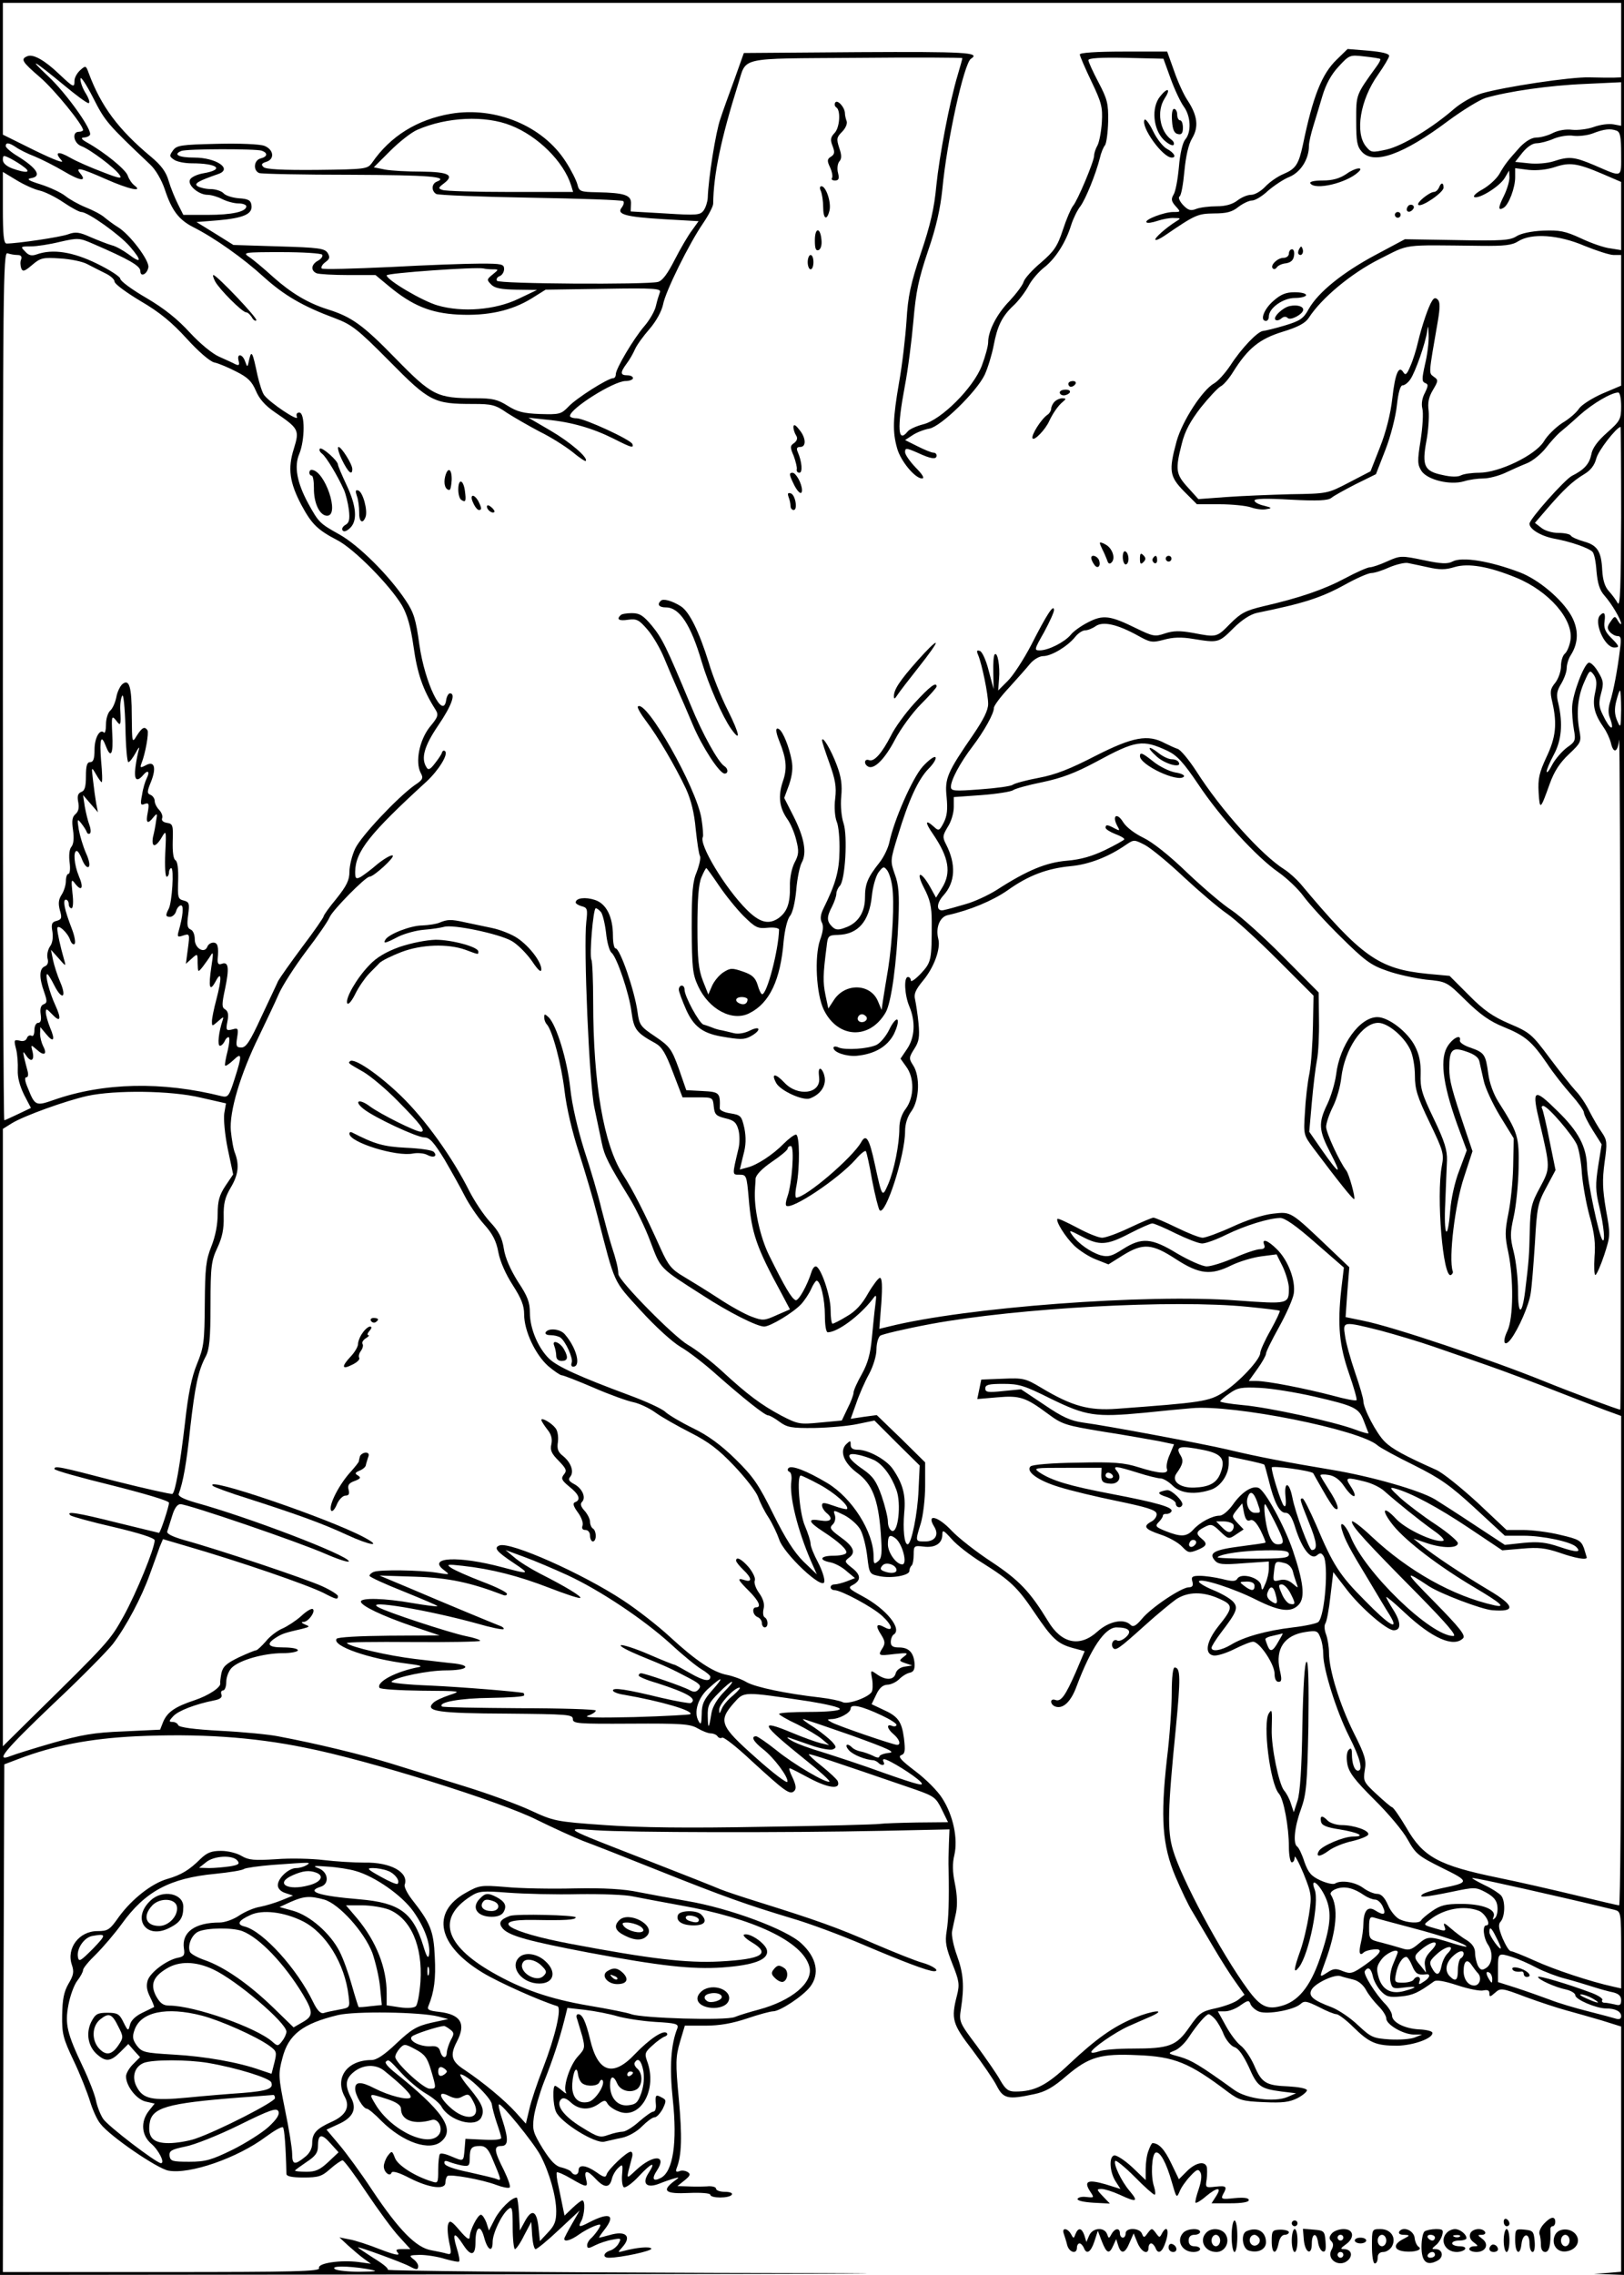 <?xml version="1.0" standalone="no"?>
<!DOCTYPE svg PUBLIC "-//W3C//DTD SVG 20010904//EN"
 "http://www.w3.org/TR/2001/REC-SVG-20010904/DTD/svg10.dtd">
<svg version="1.0" xmlns="http://www.w3.org/2000/svg"
 width="567pt" height="794pt" viewBox="0 0 567 794"
 preserveAspectRatio="xMidYMid meet">

<g transform="translate(0,794) scale(0.1,-0.1)"
fill="#000000" stroke="none">
<path d="M0 3970 l0 -3970 1833 2 c1348 2 1526 4 674 5 -637 2 -1156 7 -1153
11 3 5 -20 23 -50 41 -29 19 -54 35 -54 37 0 4 154 -52 180 -66 24 -13 30 -13
30 1 0 7 -8 18 -18 25 -15 12 -12 13 24 14 22 0 62 -6 87 -14 25 -7 48 -12 50
-9 3 2 -1 24 -9 49 -16 53 -7 56 24 8 26 -40 42 -37 42 9 0 56 17 66 30 19 12
-46 30 -56 30 -17 0 30 31 95 54 114 14 12 16 5 16 -63 0 -42 4 -76 8 -76 4 0
19 21 32 48 l25 47 3 -48 c2 -26 7 -47 12 -47 5 0 42 30 82 68 l72 67 -27 -47
c-15 -26 -27 -49 -27 -52 0 -12 23 -5 50 14 15 11 39 24 54 30 24 9 26 8 17
-8 -6 -10 -17 -24 -25 -32 -9 -7 -16 -19 -16 -26 0 -12 4 -13 27 -1 16 8 43
17 61 20 30 6 32 5 22 -13 -5 -10 -19 -22 -30 -25 -24 -8 -27 -25 -4 -25 41 0
153 24 148 32 -5 8 -51 4 -99 -9 -19 -5 -19 -5 -2 14 34 38 12 59 -45 42 -18
-5 -34 -9 -36 -9 -2 0 6 12 17 26 42 53 21 65 -51 28 -36 -19 -41 -18 -28 5
11 22 14 71 3 71 -4 0 -19 -12 -34 -26 l-28 -27 -6 29 c-3 16 -10 49 -15 73
-6 24 -8 46 -6 49 3 2 25 -7 50 -22 55 -32 60 -32 52 -1 -8 32 4 32 34 0 30
-32 48 -32 56 -1 3 14 13 31 23 40 15 14 16 12 13 -23 -2 -21 1 -42 6 -45 6
-3 30 14 53 39 45 48 61 53 33 10 -24 -37 -6 -54 39 -36 17 7 41 15 52 18 18
5 18 4 -3 -11 -43 -33 -28 -44 53 -40 43 2 75 -1 75 -6 0 -13 67 -13 75 0 4 6
-7 10 -24 10 -17 0 -31 5 -31 11 0 6 -15 10 -32 8 -18 -1 -49 -1 -68 0 l-35 1
25 20 c20 16 22 22 11 29 -8 5 -21 7 -29 3 -12 -4 -14 -1 -9 12 17 44 19 109
7 240 -12 127 -11 147 4 199 l17 57 72 0 c50 0 94 8 145 25 41 14 82 25 91 25
24 0 103 52 129 85 35 45 24 102 -30 152 -52 49 -251 123 -399 148 -52 9 -128
23 -169 31 -52 11 -120 15 -225 13 -82 -2 -190 0 -240 5 -87 7 -92 6 -140 -21
-121 -68 -97 -183 60 -278 56 -34 199 -98 261 -117 16 -5 -7 -105 -50 -216
-20 -51 -42 -116 -48 -144 l-12 -50 -35 39 c-40 44 -114 105 -178 148 -47 30
-53 51 -28 99 33 63 14 95 -61 104 -37 4 -44 8 -38 21 20 49 26 95 22 171 -4
91 -15 118 -81 202 -16 21 -27 44 -24 50 15 43 -49 79 -140 77 -37 0 -102 4
-143 9 -41 5 -116 7 -166 3 -77 -5 -96 -3 -120 11 -16 10 -48 18 -72 18 -34 0
-49 -6 -72 -28 -38 -38 -67 -56 -116 -70 -55 -16 -123 -70 -168 -131 -33 -47
-39 -51 -76 -51 -64 0 -109 -60 -89 -118 8 -24 6 -36 -12 -66 -16 -28 -21 -54
-22 -109 -1 -65 3 -81 40 -159 23 -48 48 -112 57 -141 9 -30 25 -66 37 -80 33
-43 198 -156 237 -163 74 -14 241 44 340 118 30 22 56 37 60 33 5 -5 10 -69
12 -162 0 -9 19 -13 60 -13 52 0 64 4 93 30 19 17 39 30 43 30 5 0 43 -51 84
-113 41 -61 92 -131 114 -154 l39 -43 -28 0 c-23 0 -25 -2 -15 -14 7 -10 -15
-5 -62 13 -40 16 -89 32 -108 35 l-35 7 30 -28 c17 -15 41 -36 55 -46 l25 -18
-43 6 c-64 8 -144 -4 -138 -21 5 -12 -85 -14 -549 -14 l-555 0 2 886 3 886 50
19 c121 46 247 71 410 79 217 10 406 -2 591 -40 219 -43 683 -188 809 -252 55
-27 127 -60 160 -73 33 -12 150 -58 260 -102 238 -95 313 -121 465 -167 63
-18 178 -61 255 -94 139 -59 226 -92 246 -92 23 0 -5 20 -42 30 -22 6 -97 36
-167 66 -127 56 -204 83 -402 145 -58 18 -118 38 -135 45 -16 7 -129 52 -250
99 -308 120 -300 115 -185 107 111 -8 662 -9 1000 -2 l235 5 -2 -50 c-1 -27
-2 -68 -1 -90 2 -106 0 -174 -7 -216 -6 -37 -2 -57 20 -113 24 -60 26 -72 16
-111 -21 -82 -16 -99 54 -190 35 -47 74 -103 85 -125 23 -45 39 -49 131 -29
39 8 67 24 114 65 77 65 118 77 246 71 130 -5 181 -26 317 -129 38 -28 50 -32
125 -35 65 -3 89 0 117 14 19 10 34 23 33 28 -2 6 -30 11 -64 13 -79 3 -94 12
-120 73 -12 27 -33 59 -48 70 -14 11 -37 42 -52 70 l-27 49 25 0 c14 0 38 9
54 21 26 18 30 19 35 4 4 -9 17 -21 30 -26 30 -11 121 6 144 26 14 13 22 11
65 -10 26 -14 54 -25 61 -25 7 0 34 -20 59 -45 56 -55 79 -65 153 -65 57 1
126 26 123 45 0 6 -22 11 -47 12 -51 3 -94 25 -94 49 0 8 -10 25 -22 38 -35
35 -79 106 -73 116 11 18 22 10 28 -17 3 -16 16 -39 28 -52 19 -20 29 -23 70
-19 42 4 61 13 115 52 8 7 36 2 82 -13 39 -13 80 -21 91 -18 15 3 21 0 21 -10
0 -14 3 -13 20 2 19 17 23 17 107 -15 49 -18 113 -39 143 -47 30 -8 85 -24
123 -35 l67 -21 0 -428 0 -428 -47 -4 -48 -3 53 -2 52 -2 0 3970 0 3970 -2835
0 -2835 0 0 -3970z m5660 3830 l0 -130 -27 -1 c-16 0 -53 0 -84 1 -64 2 -297
-33 -376 -56 -30 -9 -70 -32 -95 -53 -78 -68 -181 -130 -237 -143 -51 -11 -54
-11 -72 11 -39 48 -20 163 42 250 21 30 39 60 39 66 0 8 -26 14 -72 18 l-73 6
-38 -37 c-52 -50 -83 -128 -118 -297 -15 -69 -25 -84 -67 -102 -20 -8 -49 -28
-64 -44 -15 -16 -37 -29 -50 -29 -13 0 -34 -9 -48 -20 -17 -13 -41 -20 -72
-20 -26 0 -58 -4 -71 -9 -20 -8 -29 -5 -47 14 -12 13 -17 26 -12 29 6 3 13 43
17 87 5 53 14 94 27 116 24 40 19 80 -16 133 -13 19 -34 65 -47 103 l-24 67
-152 0 c-94 0 -153 -4 -153 -10 0 -5 18 -47 40 -93 36 -75 40 -91 37 -143 -2
-33 -9 -69 -15 -81 -7 -12 -12 -28 -12 -36 0 -20 -58 -158 -74 -176 -7 -9 -23
-46 -35 -83 -19 -58 -31 -75 -76 -114 -30 -25 -57 -55 -61 -67 -3 -12 -26 -42
-49 -67 -45 -46 -75 -105 -75 -145 0 -13 -10 -49 -22 -81 -29 -77 -142 -190
-205 -205 -23 -6 -48 -17 -54 -25 -34 -42 -38 9 -10 158 11 57 24 159 30 228
9 103 18 146 51 244 29 84 43 148 50 215 16 171 76 441 100 456 35 22 -19 25
-392 23 l-401 -3 -32 -90 c-18 -49 -41 -112 -50 -140 -16 -45 -42 -208 -44
-276 -1 -14 -7 -33 -14 -43 -12 -17 -24 -18 -134 -11 l-121 7 1 26 c2 31 -21
39 -119 41 -58 1 -62 3 -68 27 -4 15 -22 51 -41 80 -80 125 -245 193 -401 167
-117 -20 -211 -78 -275 -171 -16 -22 -21 -23 -192 -25 -122 -1 -180 2 -187 10
-9 8 -7 13 9 18 31 9 27 43 -6 56 -16 6 -86 9 -166 7 -125 -3 -140 -5 -153
-23 -13 -18 -13 -21 3 -32 9 -7 37 -13 62 -13 92 0 117 -22 40 -35 -22 -4 -43
-14 -46 -23 -8 -19 31 -52 62 -52 12 0 36 -7 51 -15 16 -8 41 -15 57 -15 15 0
27 -5 27 -10 0 -19 -50 -30 -135 -30 l-85 0 -19 38 c-10 20 -25 56 -32 80 -9
32 -26 55 -62 85 -114 95 -174 176 -217 291 -10 28 -11 28 -30 11 -11 -10 -20
-26 -20 -37 0 -25 -3 -24 -52 22 -52 50 -92 72 -112 64 -25 -10 -20 -19 44
-74 50 -43 150 -166 150 -184 0 -3 -7 -6 -15 -6 -25 0 -18 -40 9 -50 30 -11
117 -76 133 -100 11 -15 1 -14 -60 10 -40 15 -90 37 -111 49 -43 25 -58 21
-31 -9 11 -12 -24 1 -94 35 l-111 55 0 230 0 230 2825 0 2825 0 0 -130z m-841
-66 c2 -2 -4 -14 -13 -26 -73 -101 -71 -97 -71 -189 0 -73 3 -90 20 -109 42
-46 145 -9 301 108 50 37 109 73 130 80 79 23 223 44 347 49 l127 6 0 -76 0
-76 -27 5 c-16 3 -46 -1 -68 -9 -22 -8 -56 -12 -76 -10 -22 3 -49 -2 -67 -11
-17 -9 -43 -16 -57 -16 -17 0 -37 -12 -57 -32 -44 -49 -53 -60 -73 -95 -10
-17 -36 -41 -59 -54 -22 -12 -35 -24 -28 -27 18 -6 87 37 105 66 l16 27 1 -25
c0 -14 -9 -43 -20 -65 -20 -40 -20 -52 0 -40 18 11 40 70 40 106 l0 32 47 -6
c30 -3 65 1 92 10 51 17 77 14 166 -24 l65 -28 0 -119 0 -119 -37 6 c-21 2
-67 18 -103 35 -56 26 -75 29 -133 27 -42 -2 -78 -10 -93 -20 -22 -14 -52 -16
-207 -13 l-182 3 -103 -55 c-114 -61 -200 -130 -233 -189 -18 -33 -30 -41 -83
-57 -33 -10 -67 -18 -75 -19 -19 0 -77 -61 -115 -120 -18 -27 -44 -56 -57 -63
-41 -23 -111 -131 -131 -202 -28 -103 -25 -123 26 -175 l45 -45 79 0 c43 0 93
-5 110 -11 17 -6 41 -9 54 -6 20 3 19 5 -9 12 -18 4 -33 12 -33 18 0 7 42 8
126 3 95 -5 130 -3 142 6 8 7 46 28 85 48 l71 35 33 85 c18 46 36 116 40 155
5 45 12 70 20 70 7 0 19 9 27 21 17 24 53 126 59 169 3 22 4 18 5 -15 1 -25
-5 -71 -13 -103 -11 -50 -11 -59 1 -64 11 -4 11 -9 -1 -34 -10 -18 -13 -39 -9
-55 4 -15 1 -64 -6 -110 -12 -74 -11 -86 3 -108 21 -31 99 -50 148 -36 19 6
49 10 68 10 19 0 53 9 75 19 23 11 57 26 77 34 20 8 49 32 65 52 16 21 38 45
48 54 11 9 43 36 70 61 47 42 112 80 136 80 6 0 10 -22 10 -48 0 -45 -3 -51
-49 -92 -33 -29 -52 -55 -55 -76 -7 -33 -24 -53 -68 -75 -26 -14 -148 -151
-148 -167 0 -19 40 -43 86 -52 56 -10 120 -32 134 -46 6 -6 12 -36 14 -68 4
-43 11 -66 28 -85 25 -28 58 -84 58 -98 0 -4 -5 0 -11 10 -10 18 -12 18 -26
-3 -12 -16 -12 -24 -3 -35 7 -8 19 -15 27 -15 13 0 14 -9 9 -47 -9 -74 -23
-145 -34 -181 -7 -22 -8 -42 -1 -58 18 -50 0 -42 -25 11 -14 28 -15 42 -6 75
10 36 8 45 -11 76 -11 19 -26 33 -32 31 -17 -5 -56 -109 -58 -153 -1 -22 2
-57 6 -80 7 -38 5 -43 -24 -63 -17 -13 -40 -39 -51 -59 -10 -20 -19 -32 -20
-25 0 7 11 33 25 59 27 50 32 108 16 178 -8 31 -6 44 10 70 10 17 19 41 19 54
0 12 6 33 14 45 28 44 28 91 2 138 -33 58 -114 126 -179 151 -105 40 -203 56
-236 38 -17 -9 -40 -8 -101 5 -77 16 -81 16 -126 -4 -26 -12 -53 -21 -61 -21
-8 0 -47 -17 -86 -38 -75 -40 -160 -69 -286 -98 -63 -15 -79 -24 -116 -61 -47
-48 -47 -48 -130 -32 -45 8 -68 8 -98 -2 -35 -12 -42 -10 -100 18 -91 45 -116
48 -168 21 -24 -12 -52 -32 -61 -44 -21 -25 -77 -54 -108 -54 -20 0 -19 3 15
63 19 35 35 70 35 78 -1 22 -25 -15 -79 -121 -27 -52 -65 -110 -83 -127 l-33
-33 3 40 c4 44 -5 96 -15 86 -4 -3 -6 -32 -5 -64 l1 -57 -17 64 c-9 36 -23 67
-31 69 -11 4 -12 0 -6 -14 13 -31 35 -136 35 -171 0 -22 -16 -54 -52 -107 -91
-132 -100 -153 -93 -218 4 -43 2 -65 -10 -89 -15 -29 -18 -30 -34 -15 -31 28
-33 17 -3 -26 55 -81 64 -134 31 -187 l-21 -34 -21 38 c-33 58 -51 54 -21 -4
21 -40 27 -65 27 -118 0 -135 -1 -141 -38 -181 -19 -20 -35 -31 -35 -24 0 6
-4 12 -10 12 -15 0 -12 -63 5 -103 22 -53 19 -108 -8 -148 l-23 -34 20 -28
c29 -39 28 -106 -1 -146 -15 -19 -23 -44 -23 -69 0 -56 -18 -146 -39 -195 -21
-48 -21 -48 -47 71 -19 88 -30 106 -47 76 -30 -54 -194 -194 -227 -194 -4 0
-4 19 1 43 12 63 11 177 -2 177 -6 0 -25 -14 -42 -31 -39 -40 -95 -76 -128
-84 l-26 -7 12 50 c10 35 10 62 4 94 -10 43 -12 46 -48 52 -22 3 -39 11 -38
18 2 54 -1 57 -60 60 l-57 3 -26 75 c-25 69 -32 78 -82 112 -51 34 -56 40 -62
85 -10 74 -61 223 -77 223 -5 0 -9 20 -9 44 0 66 -23 112 -63 125 -33 11 -67
7 -67 -9 0 -4 10 -10 21 -13 20 -5 21 -11 16 -54 -10 -88 10 -562 28 -648 9
-44 21 -100 26 -124 9 -45 24 -74 96 -191 22 -36 56 -105 74 -154 37 -97 29
-89 184 -188 89 -58 188 -108 213 -108 21 0 101 48 129 78 12 13 28 37 35 53
7 16 16 29 19 29 14 0 29 -65 29 -121 0 -34 4 -59 10 -59 34 0 110 56 156 115
14 19 15 18 10 -20 -3 -22 -8 -74 -12 -115 -5 -55 -14 -88 -35 -126 -16 -28
-29 -57 -29 -65 0 -7 -9 -32 -21 -55 l-20 -42 -75 -7 c-72 -7 -78 -6 -136 24
-71 38 -118 73 -209 157 -36 33 -89 74 -117 90 -50 29 -241 223 -243 247 -1
23 -8 50 -23 96 -8 25 -24 84 -36 131 -11 47 -38 139 -60 205 -23 74 -43 158
-49 217 -11 100 -48 219 -75 247 -14 13 -16 13 -16 0 0 -8 4 -19 9 -24 20 -22
51 -140 62 -232 7 -60 27 -145 51 -218 21 -66 50 -163 63 -215 64 -248 54
-226 151 -333 52 -57 110 -110 140 -128 28 -16 85 -60 126 -97 93 -82 168
-142 180 -142 5 0 23 -10 39 -22 27 -20 42 -23 123 -22 51 1 119 7 151 14 l58
12 79 -79 79 -78 -4 -85 c-3 -82 -25 -190 -38 -190 -12 0 -17 52 -12 111 6 61
-5 101 -40 152 -22 32 -85 67 -122 67 -17 0 -25 5 -25 17 0 16 -1 16 -16 2
-24 -25 -7 -66 39 -100 52 -38 73 -91 82 -208 5 -73 4 -89 -9 -100 -14 -12
-16 -10 -16 17 0 85 -75 204 -162 256 -72 43 -125 63 -135 52 -5 -5 -3 -10 3
-13 6 -2 9 -16 7 -31 -8 -53 21 -171 69 -282 l20 -45 -47 45 c-32 32 -63 80
-105 165 -51 103 -69 130 -132 192 -50 49 -96 83 -148 108 -41 20 -85 46 -97
57 -11 11 -68 37 -125 58 -175 65 -252 100 -281 128 -38 37 -67 105 -67 160 0
37 -8 58 -42 109 -26 42 -44 82 -49 115 -6 38 -17 60 -48 93 -22 24 -54 72
-72 107 -59 118 -155 252 -240 334 -78 75 -163 133 -177 120 -7 -7 -8 -6 48
-38 25 -15 79 -60 119 -101 79 -80 100 -107 80 -107 -18 0 -140 61 -177 88
-38 29 -59 20 -22 -9 38 -30 186 -99 212 -99 18 0 33 -17 70 -77 25 -43 57
-100 71 -128 14 -27 43 -71 66 -97 31 -34 44 -60 51 -99 6 -32 26 -77 50 -114
30 -47 40 -71 40 -103 0 -57 39 -140 84 -180 20 -17 42 -32 47 -32 6 0 57 -20
113 -44 55 -24 117 -46 137 -50 20 -4 55 -20 77 -36 22 -16 77 -47 122 -70 63
-32 98 -58 153 -116 40 -42 77 -90 84 -109 6 -18 22 -50 36 -71 14 -22 30 -56
37 -76 15 -50 153 -180 158 -149 2 11 -8 41 -22 68 -14 26 -26 55 -26 65 0 9
-9 37 -20 63 -19 44 -29 175 -14 175 3 0 33 -14 66 -32 52 -28 105 -75 95 -85
-2 -2 -23 3 -45 11 -34 12 -42 13 -42 2 0 -8 7 -19 15 -26 26 -21 17 -33 -20
-27 -47 8 -44 -4 8 -38 57 -37 88 -66 81 -76 -3 -5 -23 -9 -45 -9 -45 0 -52
-15 -10 -23 16 -3 42 -17 57 -31 l29 -24 -28 -11 c-16 -6 -35 -11 -43 -11 -8
0 -14 -4 -14 -10 0 -5 6 -10 13 -10 24 0 135 -60 167 -90 36 -33 41 -57 9 -40
-29 16 -34 7 -13 -25 14 -22 15 -31 6 -46 -18 -28 -16 -29 41 -22 47 5 50 4
33 -9 -18 -14 -18 -15 5 -23 l24 -8 -26 -4 c-16 -2 -29 -12 -32 -24 -6 -23
-34 -25 -65 -3 -23 16 -23 16 -17 -17 3 -19 2 -39 -2 -45 -14 -20 -84 -44
-101 -35 -10 5 -44 12 -77 16 -123 14 -225 36 -257 53 -18 11 -49 22 -69 26
-49 9 -110 50 -199 132 -41 38 -115 96 -164 128 -144 95 -395 206 -432 192
-21 -8 -11 -21 49 -61 60 -40 57 -41 -40 -15 -154 41 -263 35 -203 -10 22 -17
22 -17 -26 -9 -59 9 -196 11 -218 3 -9 -3 -16 -10 -16 -14 0 -4 54 -29 120
-55 66 -27 119 -49 117 -51 -2 -2 -41 3 -88 11 -96 17 -179 19 -179 5 0 -14
72 -49 180 -86 l95 -32 -177 -1 c-104 -1 -179 -5 -183 -11 -16 -25 113 -70
250 -87 33 -4 51 -8 40 -11 -81 -15 -152 -52 -140 -73 4 -5 70 -9 148 -10 137
-1 140 -1 97 -15 -24 -8 -51 -20 -58 -28 -29 -29 19 -36 258 -37 212 -2 230
-3 230 -19 0 -16 16 -17 203 -16 175 1 206 -1 232 -16 17 -10 38 -18 47 -18 9
0 20 -5 23 -10 4 -6 11 -8 16 -5 5 4 51 -32 102 -80 118 -108 135 -121 150
-106 8 8 6 21 -6 47 -10 20 -14 34 -9 32 5 -1 38 -18 73 -37 64 -33 105 -37
94 -8 -3 7 -28 30 -55 52 -27 21 -48 41 -46 42 3 3 75 -21 372 -123 65 -23 72
-28 92 -69 l22 -45 -108 -1 c-59 -1 -118 -3 -132 -5 -14 -2 -195 -7 -404 -10
-269 -5 -429 -3 -555 6 -171 12 -178 14 -258 51 -45 21 -149 59 -230 84 -81
25 -197 61 -258 80 -101 31 -257 69 -395 95 -30 6 -120 15 -200 19 -93 5 -145
12 -148 20 -2 6 -11 11 -19 11 -14 0 -14 3 2 20 17 19 77 42 142 55 22 4 30
11 26 21 -3 8 0 14 6 14 6 0 11 14 11 30 0 17 9 39 19 49 27 27 112 51 178 51
29 0 53 5 53 10 0 6 -22 10 -50 10 -54 0 -63 11 -27 34 22 14 31 17 92 31 27
7 28 8 10 15 -13 6 -15 9 -5 9 18 1 43 38 32 45 -5 3 -23 -8 -41 -25 -18 -16
-47 -35 -65 -43 -17 -7 -44 -27 -58 -45 -15 -17 -30 -31 -34 -31 -4 0 -31 -11
-61 -25 -43 -21 -55 -32 -60 -55 -3 -16 -5 -32 -4 -35 3 -14 -41 -43 -89 -59
-69 -23 -95 -41 -110 -75 l-11 -28 -127 -6 c-105 -4 -148 -12 -247 -40 -66
-19 -133 -40 -148 -46 -56 -22 -23 18 151 184 96 90 188 184 206 207 47 62
100 162 129 243 14 39 30 82 35 97 l11 26 78 -23 c190 -55 425 -136 483 -165
44 -23 50 -24 50 -11 0 5 -25 21 -56 35 -55 25 -361 128 -482 161 -41 12 -61
22 -58 30 2 7 10 31 17 54 8 27 18 41 29 41 26 0 413 -132 508 -174 46 -20 82
-31 80 -25 -7 22 -348 153 -537 205 -41 12 -60 22 -57 30 15 40 27 104 40 229
17 148 28 201 54 250 13 24 17 62 17 180 0 136 3 155 24 200 17 36 23 66 22
108 -1 45 4 67 24 101 27 45 31 79 16 120 -6 13 -12 49 -15 79 -6 66 33 198
99 332 24 50 55 115 68 145 13 30 57 98 96 150 40 52 77 106 82 119 10 24 125
141 139 141 15 0 90 69 81 74 -5 3 -28 -10 -52 -29 -23 -20 -50 -40 -60 -46
-16 -8 -19 -6 -19 18 1 71 50 133 249 315 42 39 77 95 65 106 -4 4 -9 2 -11
-5 -2 -7 -14 -24 -25 -38 -16 -21 -23 -24 -29 -13 -20 31 -8 74 41 146 47 69
62 112 41 112 -5 0 -11 -10 -13 -22 -10 -75 -75 57 -94 193 -12 87 -19 111
-48 154 -58 87 -163 191 -230 229 -70 39 -73 42 -110 109 -39 72 -50 129 -31
173 20 49 20 144 0 144 -9 0 -12 -6 -8 -16 6 -17 -93 49 -114 76 -7 8 -17 40
-24 70 -17 81 -21 90 -29 55 -6 -28 -6 -29 -14 -7 -9 27 -30 30 -23 3 4 -16 1
-18 -12 -12 -9 5 -34 16 -56 26 -23 10 -66 45 -102 84 -43 47 -89 84 -152 121
-50 29 -91 59 -91 67 0 7 -37 31 -82 53 -84 41 -154 52 -210 32 -17 -6 -28 -4
-40 10 -17 17 -17 18 20 18 20 0 66 7 102 16 62 14 67 14 115 -7 125 -54 165
-77 165 -95 0 -23 24 -11 28 13 4 24 -65 115 -106 140 -15 9 -36 25 -47 34
-11 10 -40 25 -65 35 -25 10 -57 28 -72 40 -15 12 -54 30 -85 40 -42 13 -52
19 -35 22 39 6 22 34 -45 76 -24 14 -43 31 -43 36 0 14 12 12 36 -4 11 -8 41
-23 65 -32 24 -10 70 -33 102 -52 57 -34 82 -37 57 -7 -19 23 1 19 89 -20 81
-36 133 -47 100 -22 -9 7 -19 22 -23 34 -7 21 -79 80 -141 115 -20 11 -24 17
-13 18 9 0 19 4 22 9 10 16 -82 145 -146 205 -75 70 -49 55 55 -31 42 -35 80
-63 86 -63 6 0 2 15 -9 33 -11 17 -20 41 -19 52 0 11 20 -19 44 -66 42 -83 50
-92 200 -234 19 -18 39 -53 50 -85 24 -73 48 -106 98 -132 76 -38 177 -110
247 -174 72 -65 137 -103 250 -145 58 -22 78 -37 190 -150 140 -142 155 -149
292 -149 65 0 78 -3 118 -31 25 -16 77 -46 115 -66 39 -19 89 -51 113 -70 24
-20 45 -34 47 -32 10 11 -56 67 -123 106 l-77 45 65 -7 c85 -8 160 -30 232
-66 63 -32 71 -34 66 -19 -5 15 -168 90 -195 90 -13 0 -23 4 -23 8 0 26 153
122 194 122 14 0 26 5 26 10 0 6 -9 10 -20 10 -25 0 -25 10 -2 41 10 13 23 36
29 50 6 14 29 46 51 71 24 28 42 62 47 85 8 45 91 213 140 284 19 28 35 59 35
68 1 101 27 226 87 417 31 97 -6 89 413 92 204 2 370 1 370 -1 0 -2 -7 -28
-16 -58 -29 -96 -64 -281 -75 -388 -7 -77 -21 -138 -54 -235 -36 -108 -45
-150 -50 -236 -4 -58 -15 -154 -26 -215 -22 -128 -23 -172 -7 -229 12 -45 63
-106 87 -106 10 0 2 14 -22 38 -20 21 -37 45 -37 54 0 15 4 15 43 -2 47 -22
67 -25 67 -10 0 6 -5 10 -11 10 -7 0 -31 10 -55 22 l-44 22 26 17 c15 10 41
20 59 23 41 8 165 129 193 188 11 24 25 70 31 101 13 69 29 103 71 142 18 17
40 47 51 67 10 20 35 49 54 64 39 30 76 87 95 149 7 22 21 51 32 65 19 26 54
113 68 168 4 18 12 38 18 45 5 7 10 44 11 83 1 63 -3 78 -34 137 -19 36 -35
71 -35 77 0 7 42 10 131 8 l131 -3 25 -69 c14 -39 35 -83 46 -98 25 -34 27
-90 5 -115 -9 -11 -18 -48 -22 -96 -4 -44 -12 -87 -19 -97 -9 -15 -7 -23 7
-39 19 -21 19 -21 -8 -21 -31 0 -102 -27 -93 -36 3 -4 20 -1 38 5 18 6 44 11
58 10 24 0 25 -1 7 -12 -35 -22 -77 -59 -72 -64 2 -3 17 4 33 15 107 73 114
76 172 77 43 0 63 5 85 23 16 12 37 22 47 22 11 0 36 15 56 34 21 18 55 41 76
49 39 17 67 62 67 108 0 12 7 42 15 68 8 25 22 73 32 106 12 40 30 74 56 102
38 41 39 42 90 36 29 -3 54 -7 56 -9z m-3035 -232 c94 -37 184 -126 210 -209
l7 -23 -220 0 c-120 0 -227 3 -236 7 -16 5 -15 8 5 23 38 29 16 40 -78 41 -48
0 -105 3 -127 7 l-40 8 57 57 c32 32 74 65 95 74 103 45 237 51 327 15z m3860
-18 c13 -5 16 -22 16 -81 0 -86 7 -83 -95 -39 -69 29 -87 31 -141 13 -22 -7
-60 -10 -86 -7 l-48 5 26 33 c16 19 34 32 49 32 12 0 40 7 60 16 22 9 52 13
69 10 17 -2 47 1 66 8 41 16 62 18 84 10z m-4730 -70 c22 -8 20 -21 -4 -27
-24 -6 -27 -42 -5 -51 9 -3 153 -6 320 -6 275 -1 344 -7 300 -24 -18 -7 -20
-32 -2 -43 6 -4 155 -10 329 -13 174 -3 320 -8 324 -12 4 -4 1 -14 -5 -22 -20
-24 13 -33 146 -41 l122 -7 -23 -32 c-13 -17 -40 -63 -60 -102 -25 -49 -43
-74 -59 -78 -39 -10 -555 -7 -562 4 -3 6 1 13 9 16 9 3 16 15 16 25 0 17 -8
19 -82 19 -46 0 -188 -5 -315 -12 -128 -6 -236 -9 -240 -5 -3 4 2 14 13 22 15
11 17 17 8 32 -10 16 -31 19 -170 23 l-159 5 -64 40 -65 40 75 6 c90 8 121 22
117 52 -2 18 -11 23 -45 25 -23 2 -47 10 -53 18 -7 7 -27 14 -44 14 -17 0 -38
5 -46 10 -14 9 1 18 73 43 50 18 -9 57 -85 57 -54 0 -75 11 -45 23 18 8 262 8
281 1z m-829 -58 c25 -19 6 -21 -42 -4 -21 8 -33 19 -33 30 0 17 2 17 28 4 15
-8 36 -21 47 -30z m53 -81 c18 -4 55 -22 83 -41 28 -19 56 -34 63 -34 23 0
134 -79 170 -121 43 -50 40 -61 -6 -26 -18 13 -44 28 -58 31 -14 4 -47 17 -73
28 -40 18 -53 20 -80 10 -28 -10 -177 -32 -214 -32 -10 0 -13 30 -13 125 l0
125 48 -29 c26 -16 62 -32 80 -36z m5394 -193 c42 -17 88 -32 102 -32 l26 0 0
-228 0 -228 -66 -28 c-36 -16 -72 -39 -81 -52 -8 -13 -34 -36 -58 -50 -23 -15
-53 -44 -65 -65 -30 -48 -156 -109 -226 -109 -25 0 -53 -4 -63 -9 -10 -6 -35
-6 -64 1 -64 13 -73 32 -57 118 7 37 10 84 8 106 -4 28 0 48 15 73 19 32 19
35 3 46 -18 14 -19 4 14 194 8 47 8 67 0 75 -8 8 -13 7 -20 -4 -13 -20 -35
-85 -49 -143 -6 -27 -18 -65 -27 -85 -12 -29 -17 -33 -24 -22 -16 27 -29 -2
-39 -91 -6 -54 -22 -117 -43 -170 l-33 -84 -75 -39 c-75 -39 -75 -39 -205 -41
-71 -2 -173 -6 -226 -10 l-95 -7 -37 41 c-42 46 -44 62 -21 152 11 45 30 79
66 126 28 35 59 68 69 74 11 5 31 29 45 52 51 81 91 114 172 139 53 16 79 30
91 48 45 70 149 156 246 205 110 55 72 50 354 47 84 -1 110 2 132 16 46 29
140 23 231 -16z m-5471 -32 c12 0 16 -5 13 -15 -4 -8 -3 -22 0 -31 5 -13 11
-12 38 11 29 25 38 27 97 23 37 -2 80 -11 96 -20 17 -9 45 -23 63 -32 17 -8
32 -21 32 -29 0 -8 41 -38 91 -68 67 -39 110 -75 161 -131 40 -44 80 -79 96
-83 15 -3 50 -18 77 -32 40 -20 54 -34 68 -66 12 -29 32 -52 67 -76 84 -57 86
-62 66 -127 -22 -69 -15 -118 26 -196 36 -67 56 -87 125 -123 59 -30 185 -158
227 -229 18 -32 30 -73 40 -144 13 -92 32 -149 76 -218 12 -19 10 -26 -20 -62
-36 -46 -51 -122 -31 -160 10 -18 7 -24 -22 -43 -61 -44 -187 -178 -207 -221
-11 -23 -20 -60 -20 -81 0 -29 -10 -49 -45 -93 -25 -30 -45 -58 -45 -62 0 -4
-33 -52 -74 -106 -41 -55 -79 -109 -85 -120 -5 -12 -32 -68 -59 -126 -39 -85
-53 -106 -69 -106 -18 0 -20 5 -15 35 5 32 3 34 -17 28 -21 -5 -23 -3 -17 28
5 24 2 36 -8 42 -12 7 -12 17 0 73 15 72 12 95 -12 86 -11 -4 -15 0 -14 17 4
43 0 57 -15 57 -9 0 -18 -6 -21 -14 -10 -26 -44 -6 -44 25 0 17 -6 32 -15 35
-11 5 -13 16 -8 51 5 39 4 45 -16 50 -20 5 -21 11 -19 70 1 41 -2 67 -10 71
-7 5 -10 30 -9 67 2 55 0 60 -20 63 -13 2 -20 8 -17 16 3 8 -2 20 -10 29 -9 9
-16 23 -16 32 0 8 -7 18 -15 21 -12 5 -12 11 2 45 20 50 12 75 -18 58 -19 -10
-21 -9 -15 7 14 35 26 106 21 115 -10 15 -19 10 -37 -18 -17 -28 -17 -27 -18
67 0 104 -9 132 -33 112 -8 -7 -18 -28 -21 -46 -4 -19 -13 -39 -21 -46 -8 -7
-15 -28 -15 -48 0 -19 -3 -32 -7 -29 -14 15 -33 -18 -33 -59 0 -32 -4 -44 -15
-44 -11 0 -15 -12 -15 -49 0 -36 -4 -51 -16 -55 -12 -5 -15 -14 -11 -35 4 -20
1 -33 -9 -42 -12 -10 -14 -23 -9 -57 4 -28 2 -48 -6 -58 -7 -8 -9 -30 -6 -54
3 -22 1 -40 -4 -40 -5 0 -9 -11 -9 -25 0 -14 -7 -36 -15 -48 -11 -17 -12 -31
-6 -54 8 -27 6 -32 -11 -37 -17 -4 -20 -11 -15 -38 3 -21 0 -41 -9 -52 -7 -11
-11 -29 -8 -41 4 -15 0 -24 -10 -28 -19 -8 -20 -39 -2 -89 11 -32 11 -38 -1
-43 -10 -3 -14 -15 -11 -35 3 -20 0 -30 -9 -30 -7 0 -13 -11 -13 -26 0 -14 -4
-23 -10 -19 -6 3 -13 0 -16 -8 -3 -9 -13 -13 -26 -9 -19 4 -20 2 -12 -29 5
-19 7 -52 6 -74 -1 -26 7 -55 22 -86 l24 -46 -44 -21 c-25 -12 -47 -22 -49
-22 -3 0 -5 682 -5 1516 0 1378 1 1516 16 1510 9 -3 24 -6 35 -6z m1064 1 c3
-6 -4 -15 -15 -21 -24 -13 -26 -35 -4 -44 9 -3 58 -6 111 -6 l94 0 47 -39 c82
-68 146 -94 242 -99 102 -5 186 13 257 57 l48 30 203 3 c177 3 201 1 196 -12
-3 -8 -10 -30 -14 -48 -4 -18 -22 -49 -40 -70 -38 -44 -100 -149 -100 -168 0
-8 -4 -14 -9 -14 -19 0 -129 -70 -156 -99 -26 -27 -32 -28 -100 -26 -57 2 -80
8 -113 29 -35 22 -53 26 -112 26 -134 0 -151 8 -280 140 -112 115 -152 144
-235 170 -70 22 -128 57 -190 112 -33 30 -71 62 -85 71 -24 16 -19 17 112 17
76 0 139 -4 143 -9z m597 -51 c20 0 19 -1 -2 -18 -21 -17 -21 -19 -5 -35 12
-13 35 -17 88 -18 l72 -1 -65 -31 c-81 -39 -196 -48 -282 -23 -53 15 -178 89
-178 105 0 8 313 30 338 24 8 -2 23 -3 34 -3z m3938 -867 c-1 -238 -3 -313
-12 -298 -6 11 -20 30 -31 42 -14 15 -21 39 -23 72 -3 67 -17 88 -64 101 -21
6 -42 15 -45 20 -3 6 -23 10 -44 10 -22 0 -48 8 -60 18 l-22 17 43 50 c58 67
89 96 129 120 22 13 36 31 42 54 6 27 70 109 85 111 1 0 2 -143 2 -317z m-674
-173 c40 -9 61 -9 93 1 48 14 119 2 214 -37 115 -47 202 -147 190 -219 -3 -19
-12 -40 -19 -46 -8 -6 -14 -26 -14 -44 0 -18 -9 -44 -20 -58 -18 -22 -19 -31
-10 -69 17 -75 12 -122 -21 -191 -25 -54 -30 -75 -27 -124 4 -62 6 -60 39 32
15 42 35 73 66 102 43 41 45 44 37 85 -11 63 -5 117 17 167 19 43 20 44 34 25
10 -16 11 -30 4 -62 -10 -44 -2 -75 30 -121 10 -14 21 -38 25 -53 9 -40 24
-35 29 10 2 20 4 -497 5 -1150 1 -654 1 -1188 -1 -1188 -8 0 -172 61 -263 98
-190 77 -532 192 -633 212 l-63 13 6 87 7 87 -63 60 c-145 138 -139 134 -204
127 -35 -4 -93 -23 -142 -46 -46 -21 -93 -38 -103 -38 -11 0 -51 16 -90 35
-39 19 -76 35 -82 35 -5 0 -43 -16 -83 -35 -40 -19 -83 -35 -96 -35 -13 0 -52
16 -87 35 -36 19 -66 33 -69 31 -7 -8 27 -63 59 -94 18 -17 52 -39 76 -48 l43
-17 51 32 c70 43 101 41 185 -14 82 -53 122 -57 194 -21 27 13 73 27 103 31
l54 7 22 -44 c11 -24 21 -58 21 -74 0 -56 -1 -56 -181 -43 -315 24 -949 -24
-1216 -91 l-33 -8 7 89 c4 60 3 89 -5 89 -5 0 -24 -25 -41 -54 -21 -38 -44
-63 -74 -80 -24 -15 -47 -26 -50 -26 -4 0 -7 22 -7 49 0 49 -35 151 -52 151
-5 0 -11 -8 -14 -17 -15 -49 -46 -104 -56 -101 -14 5 -38 46 -92 155 -33 66
-55 170 -50 233 0 8 2 24 2 36 1 13 22 35 57 59 30 20 55 41 55 46 0 5 5 9 11
9 14 0 4 -134 -12 -177 -5 -14 -7 -28 -4 -31 17 -17 182 93 243 162 17 20 33
32 35 28 3 -4 13 -50 22 -102 10 -52 22 -99 26 -104 20 -22 89 191 89 276 0
25 8 51 23 71 27 39 30 121 5 159 -15 23 -15 27 4 57 17 26 19 42 15 89 -3 31
-9 69 -12 83 -5 20 1 34 29 68 37 45 61 110 52 144 -10 39 5 77 33 83 77 17
156 50 208 86 74 53 139 77 222 85 64 6 133 33 193 75 27 18 28 18 65 -1 21
-11 83 -62 137 -113 55 -51 122 -108 150 -127 28 -19 107 -91 176 -160 l126
-126 -2 -105 c-1 -58 -6 -132 -12 -165 -7 -33 -14 -95 -16 -138 -5 -77 -5 -78
30 -125 84 -112 139 -181 142 -177 5 4 -18 88 -28 100 -23 30 -70 131 -70 152
0 13 11 45 24 71 13 26 26 71 29 101 12 99 73 191 129 191 33 0 90 -47 112
-94 9 -19 16 -59 16 -90 0 -47 8 -74 51 -163 48 -100 51 -110 43 -152 -20
-106 4 -396 32 -381 5 3 8 9 6 13 -15 45 8 236 40 330 l29 89 -24 71 c-49 146
-57 176 -57 218 0 66 10 76 59 59 27 -9 43 -20 46 -34 3 -12 9 -42 15 -67 5
-25 31 -81 57 -124 l48 -78 -2 -98 c-1 -53 -9 -128 -17 -166 -12 -60 -12 -79
0 -134 19 -92 18 -230 -3 -274 -19 -39 -11 -59 12 -29 26 34 63 118 69 159 4
22 10 101 15 176 7 125 10 140 40 195 l32 60 -21 103 c-11 57 -23 107 -26 112
-3 5 -1 9 4 9 16 0 103 -102 118 -136 7 -17 15 -62 17 -100 3 -38 15 -105 27
-149 17 -59 21 -96 17 -142 -2 -35 -1 -63 3 -63 4 0 18 31 31 70 22 68 22 71
6 158 -12 72 -13 103 -5 164 10 70 9 78 -9 105 -11 15 -30 48 -43 73 -12 25
-34 58 -49 73 -14 15 -55 67 -91 115 -61 82 -69 89 -140 119 -58 25 -90 47
-142 100 l-67 67 -76 7 c-171 17 -230 58 -445 315 -14 16 -38 38 -55 49 -80
50 -222 208 -308 343 -26 40 -55 75 -65 78 -9 3 -29 12 -45 20 -59 32 -112 22
-242 -44 -89 -46 -140 -66 -199 -77 -43 -8 -83 -19 -90 -24 -6 -5 -57 -12
-113 -16 -92 -7 -103 -6 -103 9 0 24 33 85 75 140 41 54 75 115 75 135 0 8 24
40 53 71 28 31 62 69 74 84 12 14 32 26 45 26 29 0 85 34 111 66 10 13 26 24
36 24 9 0 26 7 37 15 26 17 75 6 146 -33 43 -24 50 -26 91 -15 32 9 62 10 103
3 87 -14 89 -14 140 37 30 30 60 49 83 54 162 33 222 52 306 98 41 23 83 41
93 41 11 0 39 9 63 20 24 10 53 17 64 15 11 -2 43 -9 71 -15z m674 -497 c-1
-65 -2 -66 -14 -38 -9 21 -10 41 -3 68 5 20 11 37 13 37 2 0 4 -30 4 -67z
m-5212 -183 c5 0 16 15 26 33 9 17 14 23 11 12 -3 -10 -9 -38 -12 -62 -6 -45
4 -55 27 -28 17 20 24 12 12 -12 -5 -10 -13 -35 -16 -57 -7 -34 -5 -38 9 -32
15 5 16 1 11 -29 -8 -38 -1 -44 20 -17 13 15 14 14 9 -13 -2 -16 -7 -42 -11
-57 -3 -17 -1 -28 5 -28 6 0 17 12 26 28 15 26 16 24 12 -55 -2 -46 0 -83 5
-83 4 0 8 7 8 15 0 8 4 15 8 15 10 0 3 -119 -9 -142 -12 -23 -11 -28 5 -28 8
0 18 9 21 20 3 11 11 20 17 20 10 0 7 -36 -8 -89 -6 -21 -4 -23 16 -16 22 7
23 6 16 -46 l-7 -53 20 18 c21 19 21 19 21 -15 1 -34 1 -34 18 -13 9 12 22 30
28 40 9 15 9 5 2 -40 -11 -73 -6 -90 15 -51 21 40 22 11 2 -65 -8 -30 -15 -64
-15 -74 0 -19 0 -19 22 0 18 16 20 17 15 2 -13 -38 -19 -88 -9 -88 5 0 12 7
16 15 3 8 9 15 14 15 5 0 3 -21 -3 -47 -7 -27 -11 -50 -9 -52 2 -3 15 6 29 19
30 29 31 18 4 -66 -19 -60 -23 -65 -45 -60 -207 52 -412 48 -586 -13 -63 -22
-66 -21 -91 42 -10 23 -12 37 -5 37 6 0 8 9 4 23 -3 12 -9 33 -12 47 -4 21 -4
22 6 8 17 -27 31 -21 24 10 -7 27 -7 27 15 8 25 -23 37 -16 22 12 -6 12 -11
31 -11 44 l1 23 20 -24 c26 -32 33 -22 14 22 -8 20 -15 44 -15 54 0 14 3 13
21 -6 30 -32 35 -19 12 31 -20 43 -37 108 -28 108 3 0 14 -18 25 -40 27 -53
44 -42 20 13 -10 23 -21 58 -25 77 l-7 35 27 -30 c25 -29 26 -29 19 -5 -13 45
-24 95 -24 109 0 19 37 -14 45 -40 4 -11 10 -17 15 -14 5 3 1 27 -9 53 -26 67
-33 102 -21 102 5 0 10 -7 10 -15 0 -8 4 -15 10 -15 5 0 7 22 3 53 -5 48 -4
51 10 32 23 -29 30 -13 12 28 -16 39 -20 87 -7 87 4 0 13 -14 19 -31 7 -17 16
-28 22 -25 6 4 3 23 -9 49 -10 23 -21 60 -25 82 -6 37 -5 39 9 21 8 -10 17
-24 19 -30 2 -6 7 -8 11 -5 4 3 3 17 -2 30 -5 13 -12 42 -16 64 l-6 40 26 -30
26 -30 -6 30 c-3 17 -8 53 -11 80 -6 50 -6 50 10 23 9 -16 18 -28 20 -28 3 0
2 34 -2 75 -6 77 0 95 17 50 17 -44 26 -27 22 43 -3 62 -2 66 13 48 16 -22 18
-19 15 36 -1 21 2 43 7 50 4 7 9 -40 11 -109 1 -68 6 -123 10 -123z m3629 39
c33 -16 55 -40 107 -117 78 -117 204 -254 279 -306 30 -21 70 -59 88 -84 19
-26 77 -90 130 -142 83 -82 105 -99 161 -118 35 -13 97 -26 136 -31 73 -7 73
-7 140 -73 50 -49 84 -73 131 -92 76 -31 99 -50 153 -129 21 -32 59 -80 84
-108 24 -27 44 -55 44 -62 0 -7 14 -35 31 -62 l31 -49 -12 -75 c-10 -65 -10
-86 4 -144 16 -67 21 -126 11 -115 -12 12 -53 206 -54 256 -2 70 -30 123 -103
194 -84 83 -91 78 -62 -42 37 -158 37 -156 1 -224 -30 -55 -34 -70 -36 -151
-2 -87 -3 -104 -16 -210 -11 -87 -25 -88 -25 -1 0 43 -7 104 -15 136 -13 52
-13 65 0 124 8 36 16 112 17 168 2 111 -1 123 -71 233 -17 27 -31 66 -35 98
-9 66 -13 73 -61 90 -22 7 -39 18 -38 25 6 26 -28 8 -46 -25 -25 -48 -11 -141
46 -293 l24 -65 -26 -70 c-16 -40 -29 -101 -32 -142 -9 -111 -23 -87 -17 30 2
56 5 122 6 147 1 35 -8 66 -46 145 -42 87 -48 108 -46 157 1 40 -5 68 -20 97
-25 49 -92 101 -131 101 -62 0 -132 -98 -144 -200 -4 -30 -18 -77 -31 -104
-32 -66 -30 -91 11 -170 42 -81 32 -78 -29 9 l-45 65 9 102 c5 57 13 123 18
148 5 25 8 88 7 140 l-1 96 -125 126 c-68 69 -149 141 -179 161 -30 19 -100
79 -155 131 -62 60 -120 106 -153 122 -31 15 -60 37 -71 55 -21 34 -39 23 -21
-12 11 -19 10 -20 -9 -10 -24 13 -31 14 -31 2 0 -5 16 -15 34 -22 19 -7 33
-15 31 -19 -2 -3 -32 -20 -67 -37 -44 -21 -84 -33 -132 -37 -73 -6 -139 -33
-246 -102 -30 -19 -80 -42 -110 -50 -30 -9 -63 -18 -73 -20 -28 -8 -30 21 -3
51 41 45 45 108 9 178 -13 25 -12 31 6 61 12 18 21 49 21 69 l0 35 98 7 c53 4
102 12 109 17 6 5 52 18 102 28 67 14 115 32 186 70 142 77 164 80 252 39z
m-1979 -562 c6 -7 14 -40 18 -73 3 -32 12 -64 19 -69 19 -16 62 -143 70 -208
8 -60 17 -72 83 -108 23 -13 36 -34 62 -103 l33 -86 53 0 c52 0 53 0 56 -32 3
-28 8 -33 40 -41 31 -7 39 -15 46 -40 5 -18 5 -48 0 -67 -22 -93 -22 -90 4
-90 24 0 25 -3 32 -82 10 -123 26 -170 116 -335 l28 -53 -46 -20 c-44 -20 -49
-20 -89 -5 -24 9 -76 38 -115 64 -40 26 -95 60 -122 76 -41 24 -53 39 -78 94
-59 131 -98 207 -134 263 -66 103 -103 316 -103 601 0 76 -3 142 -6 147 -8 13
6 180 15 180 4 0 12 -6 18 -13z m-1397 -648 l88 -20 -6 -35 c-3 -19 2 -74 12
-123 l19 -90 -27 -40 c-21 -32 -27 -52 -27 -98 0 -37 -8 -78 -22 -113 -19 -48
-22 -75 -23 -200 -1 -133 -3 -151 -27 -210 -19 -46 -31 -105 -42 -205 -18
-153 -34 -242 -44 -249 -4 -2 -93 18 -197 44 -199 52 -215 55 -215 43 0 -5 90
-30 200 -57 115 -29 200 -54 200 -61 0 -13 -30 -105 -35 -105 -1 0 -66 16
-144 35 -144 36 -183 42 -165 26 5 -4 73 -23 152 -41 89 -21 142 -38 142 -46
0 -28 -64 -184 -108 -264 -48 -86 -50 -89 -325 -359 l-97 -96 0 1078 0 1077
32 20 c43 26 187 78 263 95 97 21 292 19 396 -6z m3891 -506 l100 -87 -9 -75
c-14 -127 -7 -197 27 -295 17 -49 29 -91 26 -93 -3 -3 -40 4 -83 16 -96 25
-228 51 -266 51 l-27 0 30 42 c16 22 30 47 30 53 0 7 21 49 46 94 25 45 48 97
51 116 7 45 -19 116 -59 155 -32 32 -54 39 -44 15 4 -10 -1 -15 -15 -15 -11 0
-51 -13 -89 -30 -38 -16 -81 -30 -97 -30 -15 0 -62 21 -103 45 -90 55 -124 57
-190 15 -39 -25 -51 -28 -78 -21 -35 11 -78 41 -99 71 -13 18 -9 17 33 -5 62
-33 88 -32 168 10 37 19 73 35 79 35 7 0 44 -16 82 -35 39 -19 80 -35 92 -35
13 0 51 14 85 31 66 32 147 57 187 58 16 1 56 -27 123 -86z m-236 -224 c60 -6
111 -12 112 -14 2 -2 -12 -32 -32 -68 -20 -35 -36 -71 -36 -79 0 -23 -74 -102
-128 -137 -51 -33 -77 -36 -373 -58 -97 -7 -156 9 -263 73 -55 33 -63 35 -134
32 l-76 -3 -7 -34 -7 -34 70 6 c79 7 99 0 176 -57 51 -38 62 -41 195 -63 78
-12 165 -28 194 -33 l52 -11 -15 -36 c-9 -19 -13 -42 -10 -49 8 -20 -26 -18
-99 5 -51 16 -86 19 -214 16 -88 -1 -157 -7 -163 -13 -18 -18 27 -50 100 -72
38 -12 129 -34 203 -49 101 -21 135 -31 137 -44 2 -8 -6 -21 -17 -27 -32 -17
-25 -27 31 -46 28 -9 62 -28 75 -42 21 -22 25 -23 53 -12 34 14 37 22 15 40
-21 17 -19 25 10 40 23 12 28 11 55 -15 28 -27 30 -28 55 -11 l27 18 -21 22
c-21 23 -21 23 -3 46 l19 23 6 -32 c5 -24 11 -32 22 -27 10 4 21 -7 36 -35 11
-23 19 -42 17 -43 -2 -2 -41 -7 -86 -13 -93 -12 -113 -23 -91 -49 12 -14 27
-16 101 -10 l88 6 0 -24 c0 -14 -5 -37 -12 -53 -11 -26 -12 -27 -15 -6 -5 27
-70 45 -83 23 -6 -10 -18 -10 -53 -1 -25 6 -60 11 -78 11 -26 0 -31 -3 -26
-20 4 -14 0 -20 -12 -20 -26 0 -132 -71 -164 -110 -21 -25 -31 -30 -40 -21
-23 23 -75 13 -116 -24 -61 -55 -125 -42 -172 37 -63 103 -100 142 -196 206
-54 35 -116 84 -139 108 -49 53 -92 63 -62 15 17 -28 3 -51 -32 -51 -35 0 -35
-1 -15 64 8 27 15 86 15 131 l0 81 -84 83 -85 82 -45 -6 -46 -7 19 53 c10 30
30 76 45 103 15 28 26 65 26 86 0 21 6 42 13 48 6 5 86 24 177 41 303 56 848
86 1106 60z m464 -83 c52 -14 136 -39 185 -56 50 -17 135 -47 190 -66 55 -19
169 -62 255 -96 85 -33 167 -65 183 -70 l27 -10 0 -854 c0 -470 -3 -854 -7
-854 -5 0 -73 16 -151 35 -79 19 -201 47 -270 61 -209 43 -263 72 -322 175
-22 37 -44 69 -49 71 -5 1 -30 23 -56 47 -44 41 -46 45 -40 83 6 34 1 52 -39
131 -49 99 -86 219 -86 279 0 20 -5 49 -10 63 -6 15 -7 32 -3 38 5 7 13 50 18
96 l10 84 47 -61 c49 -64 140 -142 164 -142 26 0 26 27 0 69 -14 22 -26 43
-26 47 0 3 29 -21 65 -55 95 -89 170 -122 203 -89 10 10 -12 37 -100 127 -106
107 -108 114 -18 54 41 -26 182 -80 220 -83 84 -7 79 16 -12 70 -89 53 -193
122 -233 155 l-30 25 44 -15 c55 -19 111 -20 111 -1 0 7 -35 37 -77 65 -43 28
-98 70 -123 92 -37 34 -41 40 -20 34 56 -15 151 -66 260 -139 l115 -77 70 6
c56 5 81 2 129 -14 54 -19 96 -27 96 -17 0 1 -5 16 -10 33 -10 26 -18 31 -83
46 -40 10 -98 17 -129 17 l-58 0 -102 96 c-57 52 -121 104 -144 114 -110 49
-154 73 -179 98 -29 28 -75 116 -75 142 0 9 -13 54 -29 100 -16 47 -32 104
-35 128 -8 51 -8 51 124 18z m-1151 -238 c123 -60 155 -65 325 -49 66 7 141
14 166 16 145 14 589 -75 650 -130 9 -8 66 -39 127 -69 92 -46 126 -70 213
-150 l104 -96 65 0 c68 0 166 -21 184 -39 20 -20 1 -20 -58 0 -47 16 -74 19
-126 14 l-65 -7 -105 69 c-57 38 -120 78 -139 90 -54 32 -222 80 -360 103
-150 25 -257 45 -365 71 -90 21 -421 83 -504 94 -43 6 -72 19 -135 62 l-81 54
-62 -6 c-54 -6 -63 -4 -63 9 0 13 12 16 63 16 55 0 74 -6 166 -52z m918 8
c143 -33 157 -40 174 -84 8 -20 15 -40 17 -44 2 -3 -20 2 -48 13 -73 27 -300
77 -392 85 -43 4 -78 10 -78 13 1 3 15 16 33 28 28 20 42 22 107 19 41 -2 126
-16 187 -30z m-384 -187 c63 -13 77 -32 58 -81 -13 -34 -39 -48 -91 -50 -51
-2 -82 23 -62 50 22 31 25 44 14 62 -20 32 -4 36 81 19z m-1151 -35 c31 -16
60 -55 78 -105 17 -47 6 -151 -16 -142 -8 3 -14 17 -14 32 0 14 -10 55 -22 90
-18 51 -30 68 -64 92 -56 38 -65 61 -21 52 18 -3 44 -12 59 -19z m1362 -16 c2
-2 8 -25 15 -52 19 -79 38 -116 59 -116 13 0 23 -14 35 -54 23 -72 54 -111 74
-95 12 10 16 10 24 -2 18 -29 5 -207 -18 -230 -5 -5 -45 -14 -89 -19 -92 -11
-172 -33 -217 -61 -34 -20 -67 -25 -67 -10 0 5 15 29 34 54 55 72 60 86 41
107 -10 11 -41 29 -71 41 -29 12 -51 26 -48 30 7 12 122 -25 201 -65 82 -41
122 -45 148 -16 22 25 16 78 -21 188 -29 85 -97 210 -120 219 -23 9 -60 -16
-90 -59 -15 -21 -35 -38 -46 -38 -25 0 -69 -23 -92 -49 -23 -25 -43 -26 -96
-5 -35 14 -38 18 -25 31 8 8 15 18 15 23 0 4 6 7 13 6 6 0 14 3 17 9 7 14 -48
30 -210 61 -147 28 -207 46 -251 75 -23 16 -18 16 96 16 l121 0 -1 -26 c0 -21
5 -27 28 -29 31 -4 46 20 27 43 -17 20 -5 19 72 -5 34 -11 71 -20 80 -20 9 0
28 -11 42 -25 28 -28 79 -33 135 -14 34 12 61 53 61 92 l0 24 61 -13 c33 -7
62 -14 63 -16z m171 -30 c1 -2 16 -29 34 -60 18 -32 36 -60 42 -63 19 -12 8
21 -21 65 -16 25 -30 48 -30 51 0 3 13 4 29 1 20 -3 38 -16 53 -38 33 -49 54
-47 22 1 -19 29 -13 30 51 14 25 -6 55 -21 68 -33 44 -39 122 -102 171 -137
29 -20 42 -35 34 -37 -30 -6 -129 40 -163 76 -47 51 -55 33 -10 -23 46 -56
159 -142 282 -215 93 -55 112 -72 71 -63 -145 32 -301 120 -429 240 -38 36
-69 59 -69 52 0 -17 47 -68 233 -256 100 -102 135 -143 121 -143 -79 0 -310
223 -359 348 -18 43 -42 60 -29 20 10 -33 26 -64 90 -169 31 -52 65 -109 76
-126 35 -58 -1 -37 -86 50 -89 89 -112 125 -171 265 -22 50 -43 92 -47 92 -11
0 -11 -1 22 -84 29 -71 31 -96 10 -96 -9 0 -57 127 -68 184 -11 55 -29 57 -24
4 3 -29 1 -40 -6 -33 -9 10 -42 113 -42 133 0 8 138 -11 145 -20z m-700 -8 c3
-5 -1 -10 -9 -10 -9 0 -16 5 -16 10 0 6 4 10 9 10 6 0 13 -4 16 -10z m504 -91
c14 -41 14 -39 -8 -39 -20 0 -34 32 -24 56 8 23 20 16 32 -17z m61 -69 c35
-70 37 -80 11 -80 -14 0 -23 12 -32 38 -11 31 -19 102 -12 102 2 0 16 -27 33
-60z m-1445 -31 c9 -17 19 -58 23 -92 7 -60 8 -61 42 -68 42 -9 105 2 105 18
0 6 3 15 8 19 4 4 7 21 7 39 0 30 2 31 35 27 40 -5 65 11 65 42 0 18 4 16 33
-16 17 -20 66 -58 107 -83 97 -61 122 -84 183 -175 61 -90 79 -107 133 -122
l41 -11 -31 -73 c-37 -84 -52 -105 -72 -97 -8 3 -14 0 -14 -6 0 -7 6 -14 14
-17 27 -10 55 16 75 71 50 133 99 205 139 205 43 0 56 -13 33 -34 -11 -10 -24
-15 -30 -12 -12 8 -24 -10 -16 -24 9 -14 21 -5 110 75 43 39 93 80 111 93 41
27 94 28 151 2 50 -22 49 -31 -4 -97 -41 -52 -49 -96 -16 -101 12 -2 44 8 72
22 28 14 57 26 66 26 22 0 75 -78 75 -112 0 -17 5 -28 14 -28 11 0 12 8 4 42
-16 73 16 121 90 132 39 6 43 4 52 -20 6 -14 10 -40 10 -59 0 -51 46 -198 90
-285 39 -77 50 -120 31 -120 -12 0 -21 25 -21 58 0 19 -3 23 -11 15 -7 -7 -9
-26 -5 -50 6 -30 25 -55 94 -124 48 -47 101 -110 117 -140 28 -50 37 -57 119
-98 98 -48 98 -51 1 -71 -33 -7 -64 -17 -69 -22 -15 -12 9 -10 102 9 81 17 84
17 120 -2 27 -15 38 -28 40 -49 2 -16 -2 -34 -8 -40 -8 -8 -10 -7 -5 5 9 25
-40 44 -114 44 -54 0 -72 -5 -101 -25 -19 -13 -36 -28 -38 -32 -5 -12 -47 -10
-75 3 -13 6 -32 28 -41 50 -12 27 -24 39 -38 39 -11 0 -33 9 -49 21 -29 21
-77 28 -98 15 -6 -4 -29 1 -51 11 -32 15 -42 26 -56 65 -8 26 -20 50 -25 53
-15 10 -10 67 13 130 19 53 22 87 26 288 2 149 0 227 -6 227 -7 0 -12 -82 -15
-222 -2 -145 -8 -237 -17 -263 l-13 -40 -10 30 c-5 17 -16 37 -24 46 -18 22
-45 152 -43 214 2 67 1 72 -10 55 -22 -34 4 -245 35 -280 17 -19 35 -117 35
-187 0 -29 5 -53 10 -53 6 0 10 8 10 18 0 9 14 -16 31 -57 29 -72 29 -78 19
-144 -6 -38 -19 -94 -30 -125 -24 -67 -25 -84 -4 -57 34 46 71 226 54 270 -16
42 11 26 34 -19 26 -52 24 -100 -9 -201 -34 -109 -76 -165 -134 -184 -55 -17
-79 -7 -125 56 -93 127 -232 387 -261 487 -20 67 -18 142 10 422 17 176 17
214 -4 214 -6 0 -10 -35 -10 -87 0 -49 -7 -153 -17 -233 -23 -206 -16 -301 30
-410 20 -47 46 -102 59 -122 12 -20 44 -74 71 -120 27 -46 63 -103 80 -126
l31 -44 -21 -17 c-12 -10 -47 -23 -78 -30 -52 -11 -59 -17 -94 -67 -45 -65
-69 -74 -199 -74 -50 0 -103 -4 -117 -10 -14 -5 -26 -6 -26 -2 1 12 83 69 130
90 25 11 61 27 80 35 57 26 3 20 -60 -6 -74 -31 -132 -72 -227 -161 -79 -75
-121 -96 -188 -96 -24 0 -34 7 -52 38 -11 21 -49 75 -83 122 -61 81 -62 84
-55 129 12 78 9 123 -14 186 -12 33 -20 71 -17 85 3 14 9 43 14 65 5 27 4 61
-4 100 -9 43 -9 72 -2 101 13 56 -4 138 -42 197 -15 25 -58 68 -94 95 -50 38
-62 51 -50 56 14 5 15 15 10 59 -8 60 -21 77 -75 101 l-38 18 16 33 c11 24 23
34 39 35 12 0 31 9 41 19 11 11 27 21 38 23 13 3 17 12 16 32 -3 38 -20 56
-54 56 -22 0 -29 5 -29 19 0 11 5 23 10 26 31 19 -25 89 -109 134 -50 27 -52
30 -32 40 28 16 27 35 -6 60 -25 20 -25 22 -8 35 24 18 15 39 -33 73 -33 24
-37 31 -25 42 8 7 11 21 8 32 -7 20 -6 20 34 0 22 -12 48 -35 56 -52z m1301
20 c3 -6 1 -16 -5 -22 -8 -8 -17 -5 -33 11 l-22 22 26 0 c15 0 30 -5 34 -11z
m-1181 -47 c25 -17 45 -92 25 -92 -21 0 -50 41 -50 70 0 30 6 36 25 22z m1046
-25 c-13 -13 -26 -3 -16 12 3 6 11 8 17 5 6 -4 6 -10 -1 -17z m-2189 -105
c112 -52 264 -153 360 -240 42 -39 90 -78 107 -88 17 -10 31 -22 31 -26 0 -19
-23 -15 -70 12 -28 16 -53 30 -56 30 -3 0 -43 16 -89 36 -46 20 -90 34 -97 32
-7 -3 24 -19 67 -37 86 -35 107 -44 173 -79 36 -19 41 -26 32 -37 -9 -11 -17
-12 -32 -4 -23 13 -157 59 -170 59 -4 0 -8 -3 -8 -8 0 -4 28 -16 63 -26 106
-34 143 -55 119 -70 -4 -2 -50 6 -102 18 -123 30 -170 37 -170 26 0 -5 17 -12
38 -15 128 -22 245 -56 232 -68 -3 -2 -90 -7 -195 -10 -129 -3 -181 -2 -162 5
15 5 27 13 27 18 0 4 -120 8 -266 8 -146 1 -268 3 -271 6 -15 15 65 29 169 30
65 1 118 4 118 9 0 4 -1 7 -2 8 -21 5 -216 21 -326 26 -79 3 -140 9 -135 14
16 16 128 39 190 39 72 0 93 16 31 24 -24 2 -87 10 -140 16 -91 11 -223 41
-237 55 -3 4 99 5 227 4 128 -1 235 1 238 4 3 3 -20 11 -51 17 -57 12 -277 84
-305 101 -48 27 169 -9 344 -57 48 -14 91 -23 94 -20 3 3 -4 9 -14 12 -23 9
-171 70 -314 131 l-105 44 125 -4 c117 -4 192 -20 307 -64 7 -3 13 -1 13 4 0
6 -39 25 -87 43 -49 19 -97 40 -108 48 -18 12 -13 13 40 7 100 -11 195 -35
303 -77 57 -22 105 -38 108 -35 5 5 -50 39 -141 85 -33 17 -73 42 -90 57 l-30
25 65 -24 c36 -13 104 -42 152 -64z m2518 73 c0 -13 -21 -15 -127 -15 -69 0
-124 2 -122 5 12 12 91 23 167 24 67 1 82 -2 82 -14z m-1370 -55 c0 -11 -21
-13 -44 -4 -13 5 -14 10 -5 20 12 15 49 2 49 -16z m1357 24 c12 -3 24 -16 27
-29 3 -13 9 -31 13 -42 6 -17 6 -17 -14 0 -14 12 -29 16 -45 12 -23 -6 -24 -4
-20 29 4 38 5 39 39 30z m-107 -79 c0 -19 -11 -19 -36 0 -18 14 -18 14 9 15
17 0 27 -5 27 -15z m125 -25 c19 -37 19 -42 -1 -38 -9 2 -22 18 -29 36 -12 27
-12 32 0 32 8 0 21 -13 30 -30z m-51 -6 c9 -33 4 -37 -18 -21 -11 8 -15 19
-10 30 9 25 21 21 28 -9z m9 -164 c-19 -34 -28 -37 -37 -15 -3 8 -7 18 -8 23
-2 4 11 10 27 13 17 4 31 7 33 8 2 0 -5 -12 -15 -29z m-1977 -170 c-29 -33
-36 -48 -36 -83 -1 -34 -3 -39 -11 -24 -18 31 -2 83 37 116 48 43 53 39 10 -9z
m41 -6 c-23 -24 -39 -50 -43 -73 -9 -56 -12 -59 -13 -12 -1 38 4 48 38 82 21
22 42 39 46 39 5 0 -8 -16 -28 -36z m33 -11 c-18 -14 -36 -36 -40 -47 -8 -19
-9 -19 -9 -3 -1 19 53 77 71 77 5 0 -5 -12 -22 -27z m265 -21 c61 -10 109 -21
107 -27 -1 -6 -46 -10 -107 -10 -58 0 -105 -3 -105 -7 0 -3 28 -20 63 -36 34
-17 73 -40 87 -52 l25 -21 -30 7 c-16 4 -61 20 -99 36 -120 50 -111 32 47 -95
48 -38 85 -72 83 -75 -9 -8 -125 60 -185 109 -34 27 -66 49 -71 49 -20 0 -9
-19 24 -45 38 -29 90 -99 85 -114 -2 -6 -52 32 -111 85 -124 110 -131 127 -76
190 37 41 28 41 263 6z m253 -49 c28 -13 52 -28 52 -33 0 -5 -7 -7 -15 -4 -21
9 -19 -9 5 -29 20 -17 27 -37 12 -37 -13 0 -209 67 -229 79 -16 9 -16 10 -1
11 28 0 68 22 68 37 0 17 38 9 108 -24z m-105 -70 c130 -47 156 -59 130 -61
-18 -2 -33 -8 -33 -13 0 -5 -10 -4 -22 3 -13 6 -32 13 -43 15 -11 2 -24 8 -29
13 -19 19 -29 10 -12 -9 15 -16 56 -33 88 -35 3 -1 10 -4 14 -8 11 -12 26 -10
19 2 -3 6 -3 10 2 10 15 0 108 -58 127 -79 16 -17 -5 -12 -125 30 -79 29 -178
61 -219 74 -41 12 -88 29 -105 39 -16 9 -21 14 -10 11 11 -4 46 -16 78 -27 31
-11 65 -17 74 -14 14 6 14 9 -3 28 -11 11 -39 34 -63 50 -25 15 -41 28 -37 28
4 0 80 -26 169 -57z m-2144 -437 c9 -11 4 -15 -26 -20 -21 -3 -54 -6 -73 -6
l-35 1 24 19 c27 23 93 27 110 6z m241 -16 c-8 -5 -24 -10 -36 -10 -26 0 -64
-35 -64 -60 0 -11 10 -22 26 -27 l27 -9 -39 -16 c-22 -9 -55 -19 -75 -23 -21
-3 -53 -17 -73 -30 -20 -14 -51 -25 -69 -25 -87 0 -133 -34 -125 -90 4 -24 0
-29 -21 -33 -39 -8 -95 -50 -105 -78 -6 -19 -4 -35 8 -59 9 -18 15 -34 14 -35
-2 -1 -20 -10 -41 -20 -23 -11 -39 -26 -43 -41 -6 -24 -7 -24 -23 8 -14 29
-21 33 -56 33 -35 0 -42 -4 -57 -33 -19 -40 -10 -87 23 -114 29 -25 46 -23 79
10 l28 28 20 -23 21 -23 -25 -25 c-13 -13 -24 -32 -24 -42 0 -34 37 -81 69
-88 l31 -7 -20 -25 c-30 -38 -26 -86 8 -115 26 -22 49 -68 34 -68 -17 1 -186
130 -202 155 -10 15 -21 44 -25 64 -4 20 -24 72 -45 116 -56 118 -64 150 -51
218 6 32 20 70 31 84 11 14 20 31 20 37 0 7 21 32 46 56 25 25 65 72 89 105
82 114 168 160 327 175 49 5 94 12 100 17 7 4 51 10 98 14 140 10 137 10 120
-1z m171 -20 c68 -19 162 -85 202 -141 39 -55 61 -115 55 -152 -3 -15 -9 -6
-20 31 -36 117 -83 151 -223 163 -143 12 -189 27 -135 44 31 10 26 51 -7 64
-24 9 -18 10 32 6 33 -2 76 -9 96 -15z m114 0 c24 -9 43 -35 33 -45 -3 -3 -29
8 -59 25 -47 26 -50 30 -27 30 15 0 38 -4 53 -10z m-251 -6 c29 -11 17 -33
-25 -44 -76 -21 -121 7 -57 35 36 16 58 18 82 9z m4361 -89 c83 -19 160 -38
173 -41 21 -6 22 -10 22 -140 l0 -134 -27 6 c-82 18 -207 60 -273 90 -42 19
-80 34 -85 34 -6 0 -18 20 -29 45 -14 35 -16 49 -6 59 15 19 16 72 1 90 -7 8
-33 25 -57 36 -24 12 -44 23 -44 25 0 3 108 -20 325 -70z m-702 10 c12 -8 29
-15 38 -15 9 0 21 -11 27 -25 13 -28 3 -32 -28 -12 -25 15 -39 -2 -40 -48 0
-16 -4 -47 -9 -67 -8 -35 -4 -47 12 -31 4 3 19 8 33 9 36 4 26 -14 -30 -54
-44 -31 -51 -32 -77 -22 -24 10 -33 10 -54 -4 -30 -19 -29 -20 -9 35 41 111
48 193 20 237 -3 6 6 15 21 20 29 10 60 2 96 -23z m-2743 4 c80 1 165 -2 190
-8 25 -5 99 -19 165 -31 256 -45 429 -127 451 -215 14 -55 -62 -118 -177 -149
-30 -8 -67 -19 -84 -26 -33 -13 -322 -4 -361 10 -12 5 -78 18 -149 30 -135 23
-234 57 -338 117 -166 96 -192 189 -73 265 28 18 41 19 131 12 55 -4 165 -7
245 -5z m-888 -19 c52 -15 140 -113 168 -186 11 -32 24 -86 27 -120 l6 -62
-39 -4 c-22 -3 -40 -4 -42 -3 -1 1 -12 35 -23 74 -11 40 -30 94 -44 121 -32
62 -102 124 -162 141 l-47 13 39 18 c46 20 66 22 117 8z m226 -35 c76 -31 118
-127 110 -251 -3 -41 -10 -80 -16 -86 -6 -6 -28 -8 -56 -4 l-46 7 0 42 c0 89
-36 180 -102 260 l-40 47 56 0 c31 0 73 -7 94 -15z m3805 -4 c23 -9 45 -51 26
-51 -14 0 -10 -43 6 -67 19 -27 16 -68 -7 -82 -14 -9 -19 -7 -28 8 -5 11 -10
31 -10 45 0 17 -9 31 -27 43 -16 9 -41 28 -57 42 -23 20 -28 22 -23 8 6 -15 3
-17 -13 -13 -67 19 -63 16 -36 37 48 37 117 50 169 30z m-4107 -36 c81 -40
148 -148 161 -261 5 -41 5 -41 -33 -48 -22 -4 -46 -9 -54 -12 -11 -3 -23 10
-37 39 -56 116 -175 247 -239 263 -29 7 -22 21 20 40 42 20 117 11 182 -21z
m3875 -24 c111 -29 189 -57 189 -65 0 -2 -21 3 -47 11 -82 26 -88 26 -120 -1
-26 -22 -35 -24 -59 -16 -16 5 -48 14 -71 20 -42 10 -43 12 -43 52 0 34 3 40
18 35 9 -3 69 -19 133 -36z m-4085 -11 c60 -23 146 -113 211 -220 37 -62 37
-76 1 -97 l-33 -19 -71 69 c-86 83 -170 141 -237 165 -27 9 -52 23 -54 30 -9
22 6 59 29 70 30 14 119 15 154 2z m4378 -22 c9 -17 16 -34 16 -37 -1 -12 -40
42 -40 55 0 22 7 17 24 -18z m-4899 -39 c-44 -44 -50 -48 -53 -29 -5 29 22 68
50 73 50 9 50 5 3 -44z m4672 -7 c-19 -19 -25 -35 -22 -52 l4 -25 -19 24 c-26
30 -25 35 6 60 41 32 64 27 31 -7z m58 -9 c-9 -8 -19 -28 -22 -44 -7 -35 -18
-37 -34 -7 -10 19 -8 25 20 50 33 29 64 30 36 1z m-175 3 c0 -2 -7 -20 -16
-41 -9 -21 -13 -49 -9 -63 5 -22 10 -24 46 -19 49 6 50 1 2 -12 -47 -13 -79 5
-91 52 -7 26 -5 37 12 59 17 22 56 39 56 24z m230 -5 c0 -6 -4 -13 -10 -16 -5
-3 -10 -22 -10 -41 0 -36 -8 -42 -28 -22 -18 18 -15 45 8 68 21 21 40 26 40
11z m171 -12 c19 -6 56 -22 84 -37 27 -14 72 -31 100 -38 27 -7 70 -20 95 -28
25 -8 57 -17 73 -20 19 -5 27 -13 27 -27 0 -17 -4 -20 -22 -15 -13 3 -29 6
-36 6 -7 0 -11 4 -8 9 4 5 -13 16 -36 25 -85 32 -188 62 -188 56 0 -9 59 -36
98 -44 17 -4 32 -13 32 -20 0 -15 74 -46 107 -46 32 0 53 -10 53 -27 0 -9 -6
-12 -17 -9 -10 3 -54 15 -98 26 -44 11 -105 29 -135 41 -30 11 -83 30 -117 41
l-63 20 0 49 c0 53 1 54 51 38z m-351 -29 c12 -29 20 -34 48 -31 19 3 14 -13
-8 -26 -16 -11 -18 -10 -14 2 7 17 -11 21 -21 5 -3 -5 -20 -10 -37 -10 -29 0
-30 2 -24 32 6 32 22 58 36 58 4 0 13 -13 20 -30z m231 -28 c13 -16 5 -42 -14
-42 -21 0 -37 22 -37 50 0 35 12 45 27 23 7 -10 17 -24 24 -31z m-4416 14 c81
-38 255 -186 255 -217 0 -8 -7 -23 -15 -33 -14 -18 -16 -18 -33 -3 -55 50
-274 127 -361 127 -21 0 -32 8 -46 33 -21 40 -11 68 38 97 43 26 101 25 162
-4z m752 -18 c-3 -7 -5 -2 -5 12 0 14 2 19 5 13 2 -7 2 -19 0 -25z m3713 -16
c0 -15 -2 -15 -10 -2 -13 20 -13 33 0 25 6 -3 10 -14 10 -23z m-486 -1 c18 -4
35 -18 45 -36 9 -17 29 -42 44 -57 15 -15 27 -34 27 -43 0 -21 58 -55 95 -56
l30 0 -25 -10 c-14 -6 -53 -9 -88 -7 -58 4 -65 7 -110 49 -26 25 -67 53 -92
63 -67 25 -84 40 -70 63 15 23 80 53 100 46 8 -3 28 -8 44 -12z m836 -66 c33
-19 21 -19 -21 0 -19 8 -27 14 -19 14 8 0 26 -6 40 -14z m-3405 -62 c28 -8 87
-17 133 -20 72 -4 82 -7 77 -22 -23 -57 -28 -137 -16 -249 16 -150 1 -250 -41
-273 -28 -15 -34 -4 -14 26 36 55 -14 56 -73 1 -37 -34 -36 -38 -15 42 4 12 2
22 -4 22 -14 0 -78 -61 -84 -79 -3 -12 -10 -11 -35 7 -36 25 -63 29 -63 7 0
-17 -16 -20 -25 -6 -3 5 -18 12 -34 16 -21 4 -38 22 -66 66 -34 56 -37 65 -31
111 4 27 20 82 35 121 31 78 54 148 71 215 l11 44 62 -7 c34 -4 85 -14 112
-22z m-1450 2 c65 -17 189 -72 235 -105 26 -19 27 -22 18 -59 l-10 -39 -39 13
c-75 27 -194 48 -303 54 -101 6 -110 8 -128 31 -15 21 -17 31 -8 56 22 62 111
81 235 49z m825 -3 l35 -9 -60 -13 c-51 -12 -69 -23 -121 -72 -42 -40 -69 -58
-87 -58 -85 0 -130 -62 -93 -129 19 -35 3 -65 -47 -87 -53 -24 -67 -40 -67
-74 0 -19 -9 -36 -26 -49 -36 -29 -44 -26 -44 12 0 17 -11 87 -25 154 -23 114
-24 124 -9 180 21 82 70 120 194 150 59 14 286 11 350 -5z m-1117 -35 c18 -35
18 -39 2 -63 -23 -35 -43 -40 -67 -16 -29 29 -28 80 2 104 30 24 41 20 63 -25z
m3829 26 c9 -10 23 -34 31 -55 9 -20 25 -39 37 -43 14 -4 31 -29 50 -69 30
-69 40 -76 115 -86 l50 -6 -30 -13 c-45 -19 -141 -7 -185 24 -122 88 -150 104
-190 116 -44 12 -44 12 -19 22 14 5 36 26 49 46 29 44 61 81 70 81 4 0 14 -8
22 -17z m-2671 -36 c15 -11 15 -16 3 -37 -7 -14 -13 -33 -14 -42 0 -25 -16
-23 -23 2 -4 15 -13 20 -34 18 -37 -2 -79 20 -65 34 9 9 90 35 112 37 3 0 12
-5 21 -12z m-66 -143 c19 -65 19 -64 -5 -64 -22 0 -120 91 -120 111 0 7 7 20
16 30 15 16 18 16 55 -4 32 -17 41 -29 54 -73z m-779 26 c100 -17 216 -53 221
-68 9 -22 -13 -30 -101 -37 -45 -3 -130 -10 -191 -16 -125 -12 -156 -5 -178
38 -18 34 -7 70 25 83 31 12 152 12 224 0z m676 -36 c23 -25 61 -57 85 -71 24
-14 48 -34 54 -45 27 -50 119 -76 139 -39 13 26 5 47 -42 104 -22 26 -35 47
-30 47 22 0 106 -81 109 -104 2 -14 10 -44 18 -67 8 -23 15 -46 15 -51 0 -6
-27 -8 -62 -6 l-63 3 -3 -37 c-4 -43 -2 -43 -47 -24 -18 8 -36 12 -39 8 -3 -3
-6 -27 -6 -54 0 -47 -1 -49 -22 -42 -59 18 -119 56 -129 82 -10 26 -11 26 -25
8 -8 -11 -14 -28 -14 -37 0 -21 22 -38 27 -22 3 7 27 0 63 -19 69 -35 125 -42
125 -16 0 9 3 19 7 23 8 8 121 -12 171 -31 21 -8 42 -12 46 -9 5 2 -5 30 -20
61 -34 67 -36 84 -9 84 25 0 26 23 4 91 -9 27 -15 52 -12 54 7 7 121 -133 145
-178 31 -59 55 -143 55 -195 0 -35 -6 -50 -29 -74 l-28 -30 -5 48 c-6 58 -23
66 -47 22 l-18 -33 -3 58 c-2 31 -5 57 -8 57 -18 0 -58 -40 -76 -74 l-21 -41
-9 28 c-6 15 -14 27 -19 27 -11 0 -39 -54 -39 -77 -1 -13 -10 -7 -35 22 -28
33 -35 37 -40 23 -4 -10 -2 -38 3 -63 9 -40 8 -45 -7 -41 -9 3 -34 8 -55 12
-53 9 -113 70 -206 209 -40 61 -93 133 -117 161 l-43 51 39 18 c53 23 68 53
47 93 -23 44 -20 67 10 91 33 26 76 27 105 4 67 -54 99 -87 92 -94 -10 -10
-74 6 -125 32 -48 25 -68 24 -68 -1 0 -23 28 -70 41 -70 5 0 28 -19 51 -43 76
-75 169 -107 210 -70 48 43 4 106 -169 244 -18 15 -30 29 -26 33 10 9 10 9 55
-40z m158 6 c0 -4 -7 -10 -15 -14 -10 -4 -15 1 -15 14 0 13 5 18 15 14 8 -4
15 -10 15 -14z m51 -89 c25 13 27 12 43 -19 30 -59 -29 -69 -86 -14 -37 35
-38 56 -1 37 18 -9 32 -11 44 -4z m-651 -4 c0 -13 -197 -114 -279 -142 -24 -8
-65 -15 -92 -15 -54 0 -73 19 -67 67 7 57 58 72 313 92 61 4 113 9 118 9 4 1
7 -4 7 -11z m391 -3 c34 -11 49 -22 49 -34 0 -41 46 -57 108 -39 21 6 39 -27
26 -49 -33 -52 -168 11 -223 103 -24 40 -25 40 40 19z m-413 -97 c-23 -21 -80
-57 -126 -80 -74 -36 -94 -42 -151 -42 -59 0 -66 2 -69 20 -2 18 6 23 55 33
32 6 117 40 188 75 109 54 131 61 137 48 5 -11 -6 -28 -34 -54z m208 -123
c-29 -27 -44 -34 -76 -34 -22 0 -40 2 -40 4 0 2 18 15 40 30 31 20 40 33 40
54 0 44 12 47 43 12 l29 -32 -36 -34z m570 19 c36 -85 36 -86 17 -78 -10 4
-54 14 -98 24 -49 10 -81 21 -83 30 -2 9 2 11 15 6 10 -4 30 -10 46 -13 24 -4
27 -1 27 25 0 36 6 43 37 43 17 0 27 -10 39 -37z m-436 -392 c43 -8 42 -9 -25
-10 -38 0 -77 4 -85 9 -19 12 43 12 110 1z"/>
<path d="M4050 7603 c-31 -39 -24 -114 13 -151 15 -14 30 -22 34 -18 4 4 1 13
-8 19 -40 30 -51 99 -23 143 23 35 11 41 -16 7z"/>
<path d="M2916 7582 c-3 -6 -2 -13 4 -17 16 -10 12 -72 -7 -90 -13 -14 -15
-23 -6 -45 8 -21 7 -29 -6 -37 -13 -8 -14 -14 -3 -37 7 -15 10 -32 7 -37 -4
-5 1 -9 10 -9 13 0 16 6 11 26 -4 14 -2 32 4 40 9 10 9 22 0 48 -10 31 -9 37
10 56 12 12 19 28 16 37 -3 8 -6 20 -6 27 0 21 -26 50 -34 38z"/>
<path d="M4092 7518 c2 -31 8 -44 21 -46 12 -3 17 3 17 22 0 14 -4 26 -10 26
-5 0 -10 9 -10 20 0 11 -5 20 -11 20 -6 0 -9 -17 -7 -42z"/>
<path d="M3996 7522 c-14 -24 63 -132 95 -132 18 0 8 17 -16 30 -14 7 -36 35
-49 62 -13 27 -27 45 -30 40z"/>
<path d="M4701 7333 c-24 -16 -48 -23 -83 -23 -30 0 -47 -4 -43 -10 16 -25
127 1 168 40 21 19 -12 15 -42 -7z"/>
<path d="M5024 7285 c-4 -8 -11 -15 -18 -15 -16 -1 -62 -38 -54 -45 10 -10 88
43 88 60 0 19 -9 19 -16 0z"/>
<path d="M2866 7273 c4 -10 8 -35 8 -55 0 -43 13 -50 22 -13 7 28 -12 85 -28
85 -6 0 -7 -7 -2 -17z"/>
<path d="M4915 7219 c-10 -15 3 -25 16 -12 7 7 7 13 1 17 -6 3 -14 1 -17 -5z"/>
<path d="M4870 7190 c0 -5 5 -10 10 -10 6 0 10 5 10 10 0 6 -4 10 -10 10 -5 0
-10 -4 -10 -10z"/>
<path d="M2845 7101 c0 -28 3 -37 13 -34 8 4 12 18 10 36 -4 45 -23 44 -23 -2z"/>
<path d="M4536 7071 c-4 -7 -5 -15 -2 -18 9 -9 19 4 14 18 -4 11 -6 11 -12 0z"/>
<path d="M4500 7055 c0 -8 -8 -15 -19 -15 -21 0 -48 -27 -37 -37 4 -4 10 -2
14 4 4 6 18 13 32 14 17 3 26 11 28 27 2 12 -1 22 -7 22 -6 0 -11 -7 -11 -15z"/>
<path d="M2820 7025 c0 -14 5 -25 10 -25 6 0 10 11 10 25 0 14 -4 25 -10 25
-5 0 -10 -11 -10 -25z"/>
<path d="M751 6958 c15 -28 95 -108 108 -108 6 0 14 -8 20 -17 5 -10 13 -15
16 -11 6 6 -138 158 -150 158 -3 0 0 -10 6 -22z"/>
<path d="M4445 6889 c-33 -29 -47 -69 -25 -69 6 0 10 7 10 15 0 30 50 65 91
65 22 0 39 5 39 10 0 6 -18 10 -40 10 -30 0 -48 -7 -75 -31z"/>
<path d="M4504 6872 c-24 -4 -61 -39 -51 -48 4 -4 13 -2 20 4 9 8 17 8 23 2
10 -10 54 14 54 29 0 12 -21 18 -46 13z"/>
<path d="M3730 6600 c0 -5 4 -10 9 -10 6 0 13 5 16 10 3 6 -1 10 -9 10 -9 0
-16 -4 -16 -10z"/>
<path d="M3700 6570 c0 -5 6 -10 14 -10 8 0 18 5 21 10 3 6 -3 10 -14 10 -12
0 -21 -4 -21 -10z"/>
<path d="M3682 6538 c-7 -7 -12 -18 -12 -25 0 -6 -6 -16 -12 -20 -22 -14 -59
-73 -53 -83 6 -10 45 31 58 60 12 26 31 54 47 67 13 11 13 12 0 13 -9 0 -21
-5 -28 -12z"/>
<path d="M2770 6450 c0 -8 4 -21 9 -29 7 -10 4 -19 -6 -27 -15 -10 -15 -15 -2
-45 7 -19 12 -40 11 -46 -2 -7 2 -13 9 -13 12 0 9 39 -6 73 -5 12 -3 17 9 17
22 0 20 33 -4 61 -13 17 -19 19 -20 9z"/>
<path d="M1117 6374 c-4 -4 0 -12 8 -18 14 -11 53 -75 76 -126 6 -14 14 -45
17 -69 4 -34 1 -46 -12 -53 -9 -5 -14 -14 -10 -19 4 -6 13 -4 25 7 28 25 24
77 -11 151 -16 34 -30 67 -30 71 0 14 -56 63 -63 56z"/>
<path d="M1194 6335 c21 -43 36 -57 36 -32 0 17 -38 77 -48 77 -5 0 0 -20 12
-45z"/>
<path d="M1080 6290 c0 -5 4 -10 8 -10 5 0 8 -20 8 -43 -1 -52 20 -97 46 -97
46 0 -8 159 -54 160 -5 0 -8 -4 -8 -10z"/>
<path d="M1554 6276 c-6 -25 1 -46 15 -46 4 0 7 16 8 35 1 40 -14 47 -23 11z"/>
<path d="M2769 6255 c15 -33 31 -46 31 -26 0 23 -21 61 -33 61 -12 0 -12 -6 2
-35z"/>
<path d="M1600 6231 c0 -17 5 -33 11 -36 15 -10 17 -4 12 33 -6 40 -23 42 -23
3z"/>
<path d="M1246 6209 c5 -13 8 -39 8 -56 -1 -34 12 -44 22 -18 9 22 -9 88 -25
93 -10 3 -11 -1 -5 -19z"/>
<path d="M2753 6206 c4 -10 7 -24 7 -32 0 -8 5 -14 11 -14 15 0 6 53 -10 58
-10 3 -12 0 -8 -12z"/>
<path d="M1652 6185 c6 -14 15 -25 20 -25 11 0 10 7 -2 31 -16 28 -32 23 -18
-6z"/>
<path d="M1700 6172 c0 -12 19 -26 26 -19 2 2 -2 10 -11 17 -9 8 -15 8 -15 2z"/>
<path d="M3840 6045 c0 -3 4 -13 9 -23 5 -9 12 -26 16 -36 4 -14 9 -16 16 -9
15 15 2 51 -22 63 -10 6 -19 8 -19 5z"/>
<path d="M3920 5996 c0 -14 5 -26 10 -26 6 0 10 9 10 19 0 11 -4 23 -10 26 -6
4 -10 -5 -10 -19z"/>
<path d="M3980 5990 c0 -19 3 -21 12 -12 9 9 9 15 0 24 -9 9 -12 7 -12 -12z"/>
<path d="M3810 5993 c0 -5 4 -15 10 -23 11 -18 25 -7 17 15 -6 15 -27 21 -27
8z"/>
<path d="M4025 5991 c-3 -5 -1 -12 5 -16 5 -3 10 1 10 9 0 18 -6 21 -15 7z"/>
<path d="M4070 5990 c0 -5 5 -10 10 -10 6 0 10 5 10 10 0 6 -4 10 -10 10 -5 0
-10 -4 -10 -10z"/>
<path d="M2307 5843 c-14 -13 -6 -23 18 -23 47 0 87 -60 125 -190 25 -83 72
-190 102 -233 36 -51 31 -20 -11 64 -23 45 -53 120 -67 168 -33 106 -67 176
-97 195 -30 19 -62 28 -70 19z"/>
<path d="M2167 5793 c-16 -15 -5 -21 26 -16 30 4 38 0 68 -35 19 -22 45 -67
58 -99 13 -32 34 -80 46 -108 12 -27 37 -84 54 -125 32 -76 93 -170 111 -170
13 0 13 17 -1 26 -21 13 -76 111 -118 214 -85 204 -99 232 -135 276 -30 36
-43 44 -70 44 -18 0 -36 -3 -39 -7z"/>
<path d="M5587 5793 c-24 -23 15 -113 49 -113 20 0 18 5 -12 35 -20 20 -25 34
-22 56 4 28 -1 36 -15 22z"/>
<path d="M3204 5635 c-64 -72 -83 -102 -83 -125 0 -11 3 -10 12 4 7 11 41 55
75 98 35 44 62 82 59 84 -3 3 -31 -25 -63 -61z"/>
<path d="M3193 5486 c-32 -35 -69 -86 -82 -113 -32 -62 -59 -93 -77 -86 -16 6
-19 -13 -4 -22 21 -13 59 25 95 94 20 38 61 94 91 124 30 30 54 57 54 61 0 18
-24 0 -77 -58z"/>
<path d="M2227 5474 c-3 -3 10 -26 29 -51 41 -54 101 -156 139 -236 18 -40 29
-84 34 -141 5 -46 11 -88 15 -94 3 -6 -2 -30 -11 -54 -15 -35 -18 -72 -18
-198 1 -137 3 -160 22 -201 38 -83 121 -126 180 -95 70 35 108 116 119 251 4
40 13 77 22 88 9 10 18 47 22 90 3 39 12 83 19 96 19 34 9 88 -29 163 l-32 63
17 46 c11 33 14 59 9 85 -9 48 -30 100 -44 109 -13 8 -13 -7 1 -42 25 -62 28
-96 12 -141 -17 -51 -12 -91 16 -131 11 -15 25 -48 31 -73 10 -39 9 -51 -6
-79 -10 -20 -17 -54 -16 -82 1 -61 -10 -91 -42 -113 -34 -22 -65 -13 -109 31
-76 76 -168 229 -153 254 2 3 0 32 -5 64 -17 107 -194 419 -222 391z m284
-626 c23 -34 62 -82 86 -106 40 -39 48 -44 84 -40 22 2 39 -1 39 -7 -2 -72
-42 -225 -59 -225 -4 0 -11 15 -16 33 -8 25 -19 35 -51 46 -38 13 -44 13 -69
-3 -15 -10 -32 -31 -39 -47 l-13 -30 -19 48 c-15 39 -19 74 -19 188 0 96 4
150 14 173 7 17 15 32 17 32 2 0 22 -28 45 -62z m99 -396 c0 -14 -11 -21 -26
-15 -21 8 -17 23 6 23 11 0 20 -4 20 -8z"/>
<path d="M2870 5356 c0 -5 12 -41 26 -80 20 -56 25 -82 20 -123 -4 -30 -1 -64
5 -80 7 -15 11 -62 10 -103 -1 -72 -14 -116 -57 -203 -9 -19 -11 -34 -5 -46 7
-12 5 -32 -6 -62 -20 -59 -13 -189 13 -243 49 -101 160 -106 216 -10 20 34 39
173 45 328 3 84 1 118 -13 155 -16 46 -16 48 11 135 37 122 70 195 107 233 18
18 28 36 24 40 -4 5 -25 -11 -45 -33 -36 -41 -100 -187 -116 -264 -4 -19 -19
-51 -34 -70 -42 -53 -51 -75 -51 -123 0 -52 -25 -90 -70 -105 -23 -9 -33 -8
-45 4 -19 19 -19 34 0 70 8 16 15 36 15 45 0 8 6 21 12 27 19 19 28 175 13
219 -7 21 -11 60 -8 92 4 42 0 70 -16 112 -20 53 -50 103 -51 85z m245 -510
c8 -53 1 -190 -14 -286 -7 -41 -15 -91 -18 -110 l-5 -35 -13 31 c-26 61 -112
64 -152 6 l-21 -32 -10 47 c-9 45 -9 70 4 169 4 38 6 40 40 41 70 2 109 47
118 136 3 32 14 69 23 82 16 21 19 22 30 8 7 -9 15 -34 18 -57z m-90 -455 c7
-12 -12 -24 -25 -16 -11 7 -4 25 10 25 5 0 11 -4 15 -9z"/>
<path d="M1535 4720 c-11 -5 -38 -9 -60 -10 -41 0 -117 -30 -129 -49 -10 -16
-1 -14 45 10 23 11 63 22 90 24 27 2 58 7 69 10 30 10 192 -24 236 -49 20 -11
52 -43 71 -70 22 -33 33 -42 33 -29 0 26 -42 81 -84 109 -19 13 -59 29 -88 35
-29 6 -72 15 -95 20 -49 11 -61 10 -88 -1z"/>
<path d="M1395 4635 c-47 -17 -81 -37 -105 -63 -44 -45 -84 -115 -78 -133 3
-8 15 5 28 31 12 25 34 56 47 70 13 14 31 31 38 39 8 8 42 25 76 38 71 27 162
30 224 8 48 -18 45 -17 45 -6 0 16 -92 41 -149 41 -33 -1 -84 -11 -126 -25z"/>
<path d="M2370 4486 c0 -7 12 -39 26 -71 26 -57 56 -80 119 -92 69 -12 82 -12
104 -1 38 20 39 40 1 22 -19 -10 -42 -14 -58 -10 -15 4 -34 8 -42 10 -8 1 -23
5 -32 9 -10 4 -24 9 -32 11 -15 5 -66 98 -66 122 0 8 -4 14 -10 14 -5 0 -10
-6 -10 -14z"/>
<path d="M3105 4347 c-11 -23 -31 -47 -45 -54 -30 -14 -108 -19 -132 -9 -10 5
-18 4 -18 -1 0 -16 45 -31 81 -28 63 6 107 32 130 76 11 23 17 45 12 50 -4 4
-17 -11 -28 -34z"/>
<path d="M2859 4203 c-1 -4 0 -16 1 -26 5 -55 -75 -65 -121 -16 -32 34 -48 34
-29 -1 15 -27 92 -62 117 -54 33 12 53 37 53 65 0 25 -18 52 -21 32z"/>
<path d="M1220 3983 c0 -30 164 -81 222 -69 16 3 39 1 50 -5 22 -12 37 -4 22
11 -6 6 -49 12 -96 14 -80 4 -110 13 -190 54 -5 2 -8 0 -8 -5z"/>
<path d="M1295 3330 c4 -6 11 -8 16 -5 14 9 11 15 -7 15 -8 0 -12 -5 -9 -10z"/>
<path d="M1266 3288 c-9 -12 -16 -30 -16 -39 0 -9 -11 -28 -25 -43 -34 -36
-32 -48 5 -29 17 8 28 19 24 24 -3 6 0 16 6 24 6 8 9 19 6 24 -4 5 2 14 11 20
10 6 14 11 9 11 -5 0 -3 7 4 15 8 9 9 15 2 15 -6 0 -18 -10 -26 -22z"/>
<path d="M1905 3290 c-3 -6 4 -10 17 -10 13 0 28 -4 34 -8 18 -12 46 -73 40
-88 -3 -8 -1 -14 5 -14 29 0 12 66 -29 113 -16 19 -57 23 -67 7z"/>
<path d="M1935 3243 c4 -10 7 -26 7 -35 0 -11 7 -18 19 -18 21 0 24 12 9 39
-13 26 -45 38 -35 14z"/>
<path d="M1890 2984 c0 -3 9 -18 20 -32 15 -18 19 -34 15 -53 -5 -21 1 -33 26
-58 26 -27 29 -34 18 -47 -11 -14 -9 -20 19 -43 34 -27 41 -46 20 -54 -9 -3
-7 -13 9 -35 13 -17 20 -38 17 -46 -4 -11 0 -16 10 -16 9 0 16 -8 16 -20 0
-11 5 -20 10 -20 6 0 10 9 10 19 0 11 -4 23 -10 26 -5 3 -10 14 -10 24 0 9 -9
27 -19 38 -13 14 -16 24 -9 31 15 15 1 47 -27 62 -19 10 -22 16 -14 26 14 17
3 49 -25 72 -18 14 -22 25 -18 50 2 18 -1 39 -9 48 -14 18 -49 38 -49 28z"/>
<path d="M1257 2858 c-2 -7 -4 -15 -4 -18 0 -3 -12 -18 -26 -34 -43 -46 -81
-121 -71 -138 4 -6 13 4 20 21 7 17 21 31 30 31 12 0 15 6 11 21 -4 15 1 23
21 30 21 8 23 12 12 19 -12 7 -11 10 5 17 11 4 21 13 22 18 1 6 5 18 8 28 5
11 2 17 -8 17 -8 0 -17 -6 -20 -12z"/>
<path d="M743 2754 c4 -4 60 -25 125 -45 174 -56 259 -87 341 -125 84 -39 129
-45 61 -9 -122 65 -561 215 -527 179z"/>
<path d="M2570 2493 c0 -5 12 -19 25 -32 30 -28 32 -45 5 -36 -28 9 -25 2 15
-38 35 -35 44 -57 25 -57 -16 0 -12 -27 5 -34 8 -3 15 -12 15 -21 0 -8 5 -15
10 -15 13 0 13 27 0 35 -6 3 -7 17 -4 30 4 16 -1 34 -15 54 -12 16 -19 36 -16
44 4 8 -6 28 -20 46 -25 29 -45 40 -45 24z"/>
<path d="M4038 5300 c30 -28 91 -43 77 -20 -3 6 -14 10 -24 10 -10 0 -30 9
-44 20 -39 31 -46 23 -9 -10z"/>
<path d="M3980 5301 c0 -31 132 -93 153 -72 5 5 -9 12 -30 15 -21 4 -55 21
-75 37 -39 31 -48 35 -48 20z"/>
<path d="M4051 2733 c-9 -4 -2 -10 20 -17 19 -6 34 -17 34 -23 0 -15 18 -19
23 -5 4 12 -37 52 -52 51 -6 0 -17 -3 -25 -6z"/>
<path d="M4612 1583 c2 -14 19 -21 65 -28 67 -11 93 -25 47 -25 -33 0 -108
-32 -119 -50 -13 -22 3 -22 33 0 17 13 54 28 83 34 29 7 54 17 56 23 5 14 -50
33 -93 33 -18 0 -39 7 -48 15 -19 20 -28 19 -24 -2z"/>
<path d="M527 1308 c-69 -63 -18 -139 64 -97 38 19 49 35 49 74 0 47 -72 61
-113 23z m91 -24 c4 -31 -29 -66 -62 -66 -47 0 -59 34 -25 71 27 29 83 26 87
-5z"/>
<path d="M1676 1314 c-32 -31 -11 -64 41 -64 21 0 36 6 42 18 11 21 4 35 -26
51 -29 15 -39 14 -57 -5z m48 -10 c25 -10 19 -34 -8 -34 -27 0 -41 14 -31 30
7 12 17 12 39 4z"/>
<path d="M2367 1256 c-8 -21 14 -36 55 -36 39 0 49 15 26 38 -16 16 -75 15
-81 -2z m73 -17 c0 -10 -12 -11 -34 -3 -9 3 -14 10 -11 14 6 10 45 1 45 -11z"/>
<path d="M1780 1253 c-35 -13 -41 -25 -24 -45 24 -25 89 -43 299 -83 251 -47
362 -59 466 -52 111 8 162 27 157 59 -3 23 -59 63 -80 56 -6 -2 5 -14 25 -26
70 -41 39 -60 -110 -68 -116 -6 -242 9 -518 61 -224 42 -294 87 -130 84 107
-2 145 0 145 9 0 8 -207 13 -230 5z"/>
<path d="M2162 1238 c-20 -20 -14 -37 18 -53 37 -19 64 -19 80 0 30 36 -65 86
-98 53z m69 -19 c11 -5 17 -14 15 -18 -8 -12 -53 -1 -67 15 -9 11 -7 14 10 14
12 0 31 -5 42 -11z"/>
<path d="M1812 1108 c-34 -34 10 -91 71 -91 51 0 62 41 21 78 -29 27 -72 33
-92 13z m79 -29 c18 -18 19 -23 7 -35 -26 -27 -92 16 -72 47 9 16 43 10 65
-12z"/>
<path d="M2701 1066 c-9 -11 -8 -18 5 -30 9 -9 21 -15 28 -13 17 6 20 38 4 48
-18 12 -24 11 -37 -5z"/>
<path d="M2120 1060 c-23 -15 1 -45 35 -45 34 0 42 17 20 39 -19 18 -33 20
-55 6z m35 -28 c-3 -3 -11 0 -18 7 -9 10 -8 11 6 5 10 -3 15 -9 12 -12z"/>
<path d="M2460 997 c-14 -7 -25 -21 -25 -32 0 -39 95 -46 109 -8 13 33 -43 60
-84 40z m60 -27 c0 -12 -37 -23 -50 -15 -16 10 -12 23 8 27 21 5 42 -1 42 -12z"/>
<path d="M5280 1069 c0 -8 14 -13 33 -10 4 0 7 -3 7 -9 0 -5 5 -10 10 -10 21
0 8 19 -20 29 -18 6 -30 6 -30 0z"/>
<path d="M2015 893 c3 -10 11 -37 18 -60 10 -40 9 -44 -15 -70 -28 -30 -53
-106 -42 -126 4 -6 -2 -4 -13 6 -11 9 -22 17 -25 17 -9 0 -8 -65 3 -90 15 -37
137 -113 169 -105 14 3 42 10 63 14 22 5 52 22 69 40 17 17 36 31 43 31 8 0
20 14 29 30 13 28 13 31 -5 40 -20 11 -22 8 -19 -27 1 -13 -3 -23 -9 -23 -6 0
-28 -16 -50 -35 -21 -19 -47 -35 -57 -35 -9 0 -32 -5 -49 -11 -30 -11 -37 -9
-95 27 -62 38 -91 77 -71 97 7 7 18 4 34 -11 28 -26 64 -28 96 -6 21 15 25 15
32 2 5 -9 22 -21 38 -27 76 -32 138 76 100 176 -9 25 -7 31 19 54 16 15 36 29
43 31 8 3 11 8 7 12 -11 13 -61 -21 -111 -73 -77 -82 -130 -65 -157 52 -15 62
-27 87 -41 87 -7 0 -8 -8 -4 -17z m231 -180 c4 -23 2 -52 -7 -78 -12 -34 -19
-40 -46 -43 -37 -4 -63 26 -63 70 0 34 12 36 25 6 11 -26 49 -35 71 -18 18 16
18 54 -1 70 -8 7 -12 16 -9 21 11 19 23 8 30 -28z m-212 -45 c18 -12 54 -9 59
5 2 6 7 10 10 7 13 -12 -23 -70 -48 -76 -37 -9 -60 16 -57 63 3 46 16 66 20
33 2 -14 9 -28 16 -32z m176 38 c0 -3 -4 -8 -10 -11 -5 -3 -10 -1 -10 4 0 6 5
11 10 11 6 0 10 -2 10 -4z"/>
<path d="M4010 434 c-6 -14 -10 -43 -10 -64 l0 -39 -47 45 c-26 24 -55 43 -63
41 -19 -4 -16 -59 6 -92 l16 -25 -51 16 c-62 18 -78 12 -56 -23 16 -24 16 -24
-12 -21 -15 2 -29 -1 -31 -7 -1 -6 23 -11 55 -13 l58 -3 -24 25 c-23 24 -23
26 -5 26 10 0 39 -9 63 -20 60 -28 67 -25 35 13 -30 35 -58 96 -50 105 3 3 34
-22 68 -56 33 -34 65 -62 69 -62 4 0 3 13 -2 29 -12 35 -8 113 6 118 15 5 37
-35 56 -102 16 -56 17 -58 27 -35 5 14 22 38 37 54 23 25 29 27 36 14 6 -10 3
-32 -6 -59 -8 -23 -13 -44 -11 -47 3 -2 19 7 36 22 40 33 57 34 36 1 l-16 -25
65 0 c41 0 65 4 65 11 0 8 -17 10 -50 7 -45 -5 -48 -3 -40 13 16 28 12 31 -26
27 -35 -4 -36 -4 -31 26 2 17 2 37 0 44 -8 21 -40 13 -69 -16 l-28 -28 -27 56
c-23 48 -43 70 -65 70 -3 0 -9 -12 -14 -26z"/>
<path d="M5250 186 c0 -9 5 -16 10 -16 6 0 10 4 10 9 0 6 -4 13 -10 16 -5 3
-10 -1 -10 -9z"/>
<path d="M5390 178 c-11 -12 -18 -28 -15 -36 3 -7 5 -25 5 -38 0 -15 6 -24 15
-24 14 0 20 26 18 78 -1 6 3 12 8 12 5 0 9 7 9 15 0 21 -16 19 -40 -7z"/>
<path d="M4300 135 c0 -30 5 -55 10 -55 6 0 10 25 10 55 0 30 -4 55 -10 55 -5
0 -10 -25 -10 -55z"/>
<path d="M4510 180 c0 -5 5 -10 10 -10 6 0 10 5 10 10 0 6 -4 10 -10 10 -5 0
-10 -4 -10 -10z"/>
<path d="M3714 144 c3 -9 9 -27 12 -40 7 -26 34 -33 34 -9 0 8 4 15 9 15 5 0
11 -7 15 -15 9 -25 24 -17 37 22 l12 37 14 -37 c17 -43 26 -46 40 -14 l10 22
7 -22 c10 -32 24 -29 40 10 l14 32 13 -32 c14 -34 39 -45 39 -18 0 8 4 15 9
15 5 0 11 -7 15 -15 9 -25 24 -17 36 21 13 38 5 60 -12 31 -9 -18 -10 -18 -23
0 -13 17 -14 17 -28 -1 -12 -17 -14 -17 -20 -2 -8 21 -57 22 -57 1 0 -8 -4
-15 -10 -15 -5 0 -10 7 -10 15 0 20 -17 19 -29 -2 -9 -17 -10 -17 -16 0 -10
25 -50 22 -62 -5 l-10 -23 -7 23 c-9 26 -21 29 -31 5 -6 -17 -7 -17 -16 0 -12
21 -33 23 -25 1z"/>
<path d="M4132 148 c-27 -27 -6 -68 35 -68 13 0 23 5 23 10 0 6 -9 10 -20 10
-13 0 -20 7 -20 20 0 13 7 20 20 20 11 0 20 5 20 10 0 14 -43 13 -58 -2z"/>
<path d="M4212 148 c-27 -27 -6 -68 35 -68 29 0 48 33 33 60 -12 22 -49 27
-68 8z m48 -28 c0 -11 -7 -20 -15 -20 -8 0 -15 9 -15 20 0 11 7 20 15 20 8 0
15 -9 15 -20z"/>
<path d="M4353 153 c-22 -8 -16 -61 7 -68 32 -10 60 4 60 29 0 37 -30 55 -67
39z m43 -24 c10 -17 -13 -36 -27 -22 -12 12 -4 33 11 33 5 0 12 -5 16 -11z"/>
<path d="M4440 118 c0 -45 15 -51 24 -8 3 18 12 30 21 30 8 0 15 4 15 9 0 5
-13 9 -30 9 -28 -1 -30 -4 -30 -40z"/>
<path d="M4510 120 c0 -22 5 -40 10 -40 6 0 10 18 10 40 0 22 -4 40 -10 40 -5
0 -10 -18 -10 -40z"/>
<path d="M4552 124 c4 -47 28 -59 28 -15 0 38 17 41 22 4 2 -14 9 -28 16 -31
10 -3 12 6 10 34 -3 37 -5 39 -41 42 l-38 3 3 -37z"/>
<path d="M4650 145 c-10 -12 -10 -19 -2 -27 8 -8 8 -17 1 -30 -20 -37 33 -66
61 -33 14 17 5 35 -18 35 -13 0 -12 3 6 16 33 23 29 54 -7 54 -16 0 -34 -7
-41 -15z m40 -15 c0 -5 -4 -10 -10 -10 -5 0 -10 5 -10 10 0 6 5 10 10 10 6 0
10 -4 10 -10z m0 -60 c0 -5 -4 -10 -10 -10 -5 0 -10 5 -10 10 0 6 5 10 10 10
6 0 10 -4 10 -10z"/>
<path d="M4790 100 c0 -33 4 -60 10 -60 6 0 10 9 10 20 0 13 7 20 20 20 10 0
24 9 30 20 16 30 -4 60 -40 60 -30 0 -30 0 -30 -60z m50 20 c0 -11 -7 -20 -15
-20 -8 0 -15 9 -15 20 0 11 7 20 15 20 8 0 15 -9 15 -20z"/>
<path d="M4885 151 c-3 -7 3 -11 17 -11 22 -1 22 -2 -5 -16 -34 -18 -31 -38 7
-42 34 -4 65 6 49 16 -6 4 -13 18 -14 32 -4 26 -41 41 -54 21z"/>
<path d="M4974 152 c-6 -4 -11 -28 -11 -54 0 -53 19 -68 56 -48 23 12 18 40
-7 40 -14 0 -14 1 0 13 9 6 19 22 23 35 5 19 3 22 -22 22 -15 0 -33 -4 -39 -8z
m36 -22 c0 -5 -4 -10 -9 -10 -6 0 -13 5 -16 10 -3 6 1 10 9 10 9 0 16 -4 16
-10z m0 -60 c0 -5 -7 -10 -16 -10 -8 0 -12 5 -9 10 3 6 10 10 16 10 5 0 9 -4
9 -10z"/>
<path d="M5052 148 c-27 -27 -6 -68 34 -68 13 0 26 5 29 10 4 6 -5 10 -19 10
-14 0 -26 5 -26 10 0 6 11 10 25 10 14 0 25 4 25 8 0 14 -23 32 -40 32 -9 0
-21 -5 -28 -12z m45 -14 c-3 -3 -12 -4 -19 -1 -8 3 -5 6 6 6 11 1 17 -2 13 -5z"/>
<path d="M5133 144 c-4 -11 1 -22 12 -30 17 -13 17 -14 2 -14 -9 0 -17 -4 -17
-10 0 -5 11 -10 25 -10 33 0 45 28 20 46 -17 13 -17 14 -1 14 9 0 14 5 11 10
-10 16 -45 12 -52 -6z"/>
<path d="M5250 120 c0 -22 5 -40 10 -40 6 0 10 18 10 40 0 22 -4 40 -10 40 -5
0 -10 -18 -10 -40z"/>
<path d="M5290 121 c0 -46 17 -56 22 -14 4 39 28 42 28 4 0 -17 5 -31 11 -31
6 0 9 16 7 38 -3 34 -6 37 -35 40 -32 3 -33 2 -33 -37z"/>
<path d="M5430 141 c-16 -31 4 -63 37 -59 34 4 52 32 37 56 -16 26 -60 28 -74
3z m50 -21 c0 -11 -7 -20 -15 -20 -8 0 -15 9 -15 20 0 11 7 20 15 20 8 0 15
-9 15 -20z"/>
<path d="M4730 120 c0 -5 9 -10 20 -10 11 0 20 5 20 10 0 6 -9 10 -20 10 -11
0 -20 -4 -20 -10z"/>
<path d="M4080 96 c0 -9 7 -16 16 -16 17 0 14 22 -4 28 -7 2 -12 -3 -12 -12z"/>
<path d="M5206 103 c-11 -11 -6 -23 9 -23 8 0 15 4 15 9 0 13 -16 22 -24 14z"/>
</g>
</svg>
